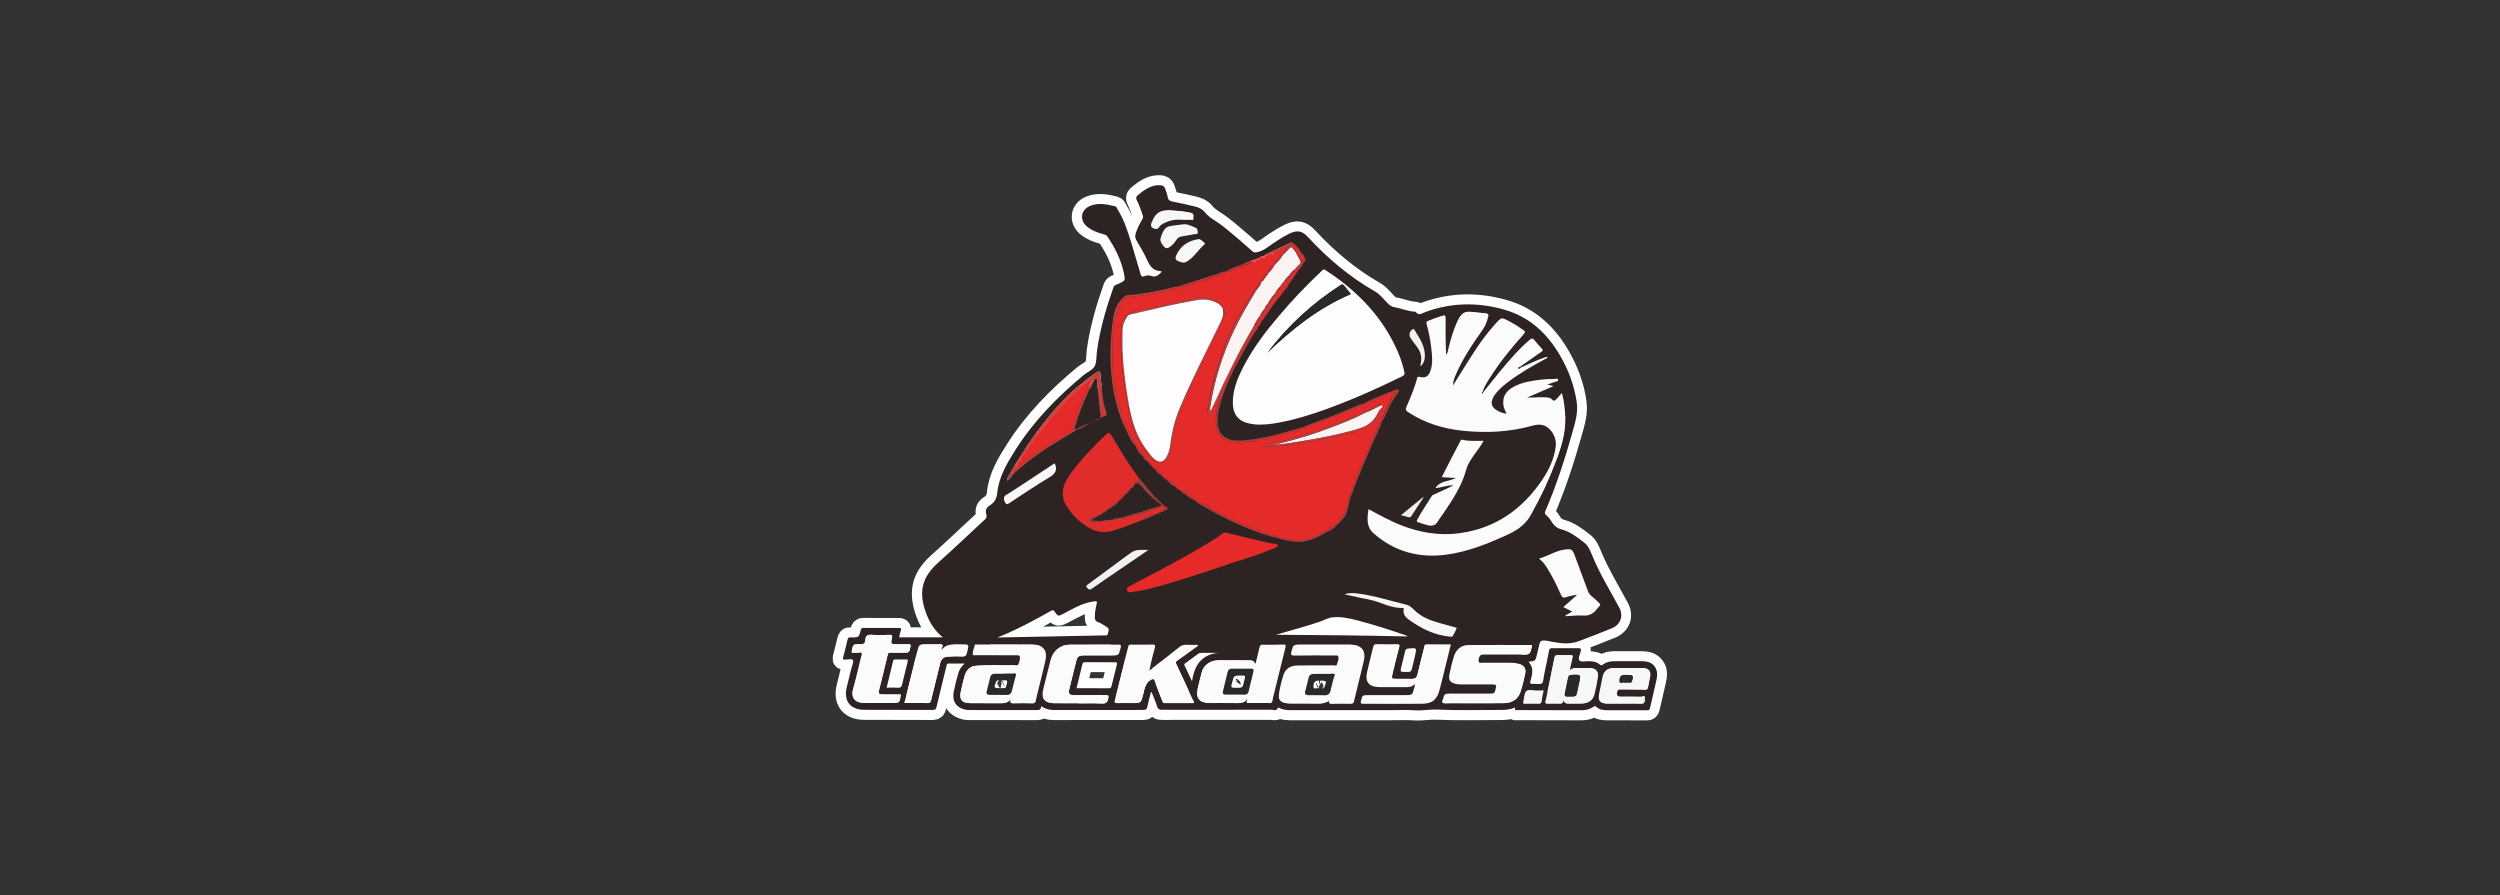 <?xml version="1.0" encoding="utf-8"?>
<!-- Generator: Adobe Illustrator 28.4.1, SVG Export Plug-In . SVG Version: 6.00 Build 0)  -->
<svg version="1.1" id="Layer_1" xmlns="http://www.w3.org/2000/svg" xmlns:xlink="http://www.w3.org/1999/xlink" x="0px" y="0px"
	 viewBox="0 0 354.28 126.89" style="enable-background:new 0 0 354.28 126.89;" xml:space="preserve">
<rect x="0" y="0" width="354.28" height="126.89" fill="#333333" stroke="none"/>
<style type="text/css">
	.st0{fill:none;stroke:#FFFFFF;stroke-width:2.835;stroke-linecap:round;stroke-linejoin:round;stroke-miterlimit:10;}
	.st1{fill:#2D2322;}
	.st2{fill:#E52A2A;}
	.st3{fill:#FCFBFC;}
	.st4{fill:#FDFDFD;}
	.st5{fill:#E02D2C;}
	.st6{fill:#FBFBFB;}
	.st7{fill:#F8F7F7;}
	.st8{fill:#F2F1F2;}
	.st9{fill:#BA3839;}
	.st10{fill:#C23D3C;}
	.st11{fill:#DA3032;}
	.st12{fill:#9F3D3C;}
	.st13{fill:#2A292A;}
	.st14{fill:#FBF4F2;}
	.st15{fill:#FEFCFC;}
	.st16{fill:#E62A2A;}
</style>
<g>
	<path class="st0" d="M234.47,94.44c-0.46-0.61-1.11-0.74-1.82-0.74c-1.28,0-2.56,0-3.83,0c-0.61,0-1.18,0.11-1.68,0.48
		c-0.14,0.1-0.24,0.16-0.41,0.01c-0.44-0.38-0.99-0.48-1.56-0.49c-0.47-0.01-1.14,0.16-1.35-0.08c-0.26-0.3,0.07-0.9,0.18-1.36
		c0.08-0.33-0.03-0.4-0.34-0.4c-1.24,0.01-2.48,0.01-3.73,0c-0.28,0-0.4,0.08-0.45,0.38c-0.21,1.15-0.46,2.29-0.7,3.43
		c-0.08,0.4-0.06,0.97-0.31,1.16c-0.29,0.21-0.83,0.05-1.26,0.09c-0.38,0.03-0.46-0.08-0.35-0.45c0.27-0.92,0.5-1.85-0.28-2.69
		c0.98-0.11,0.99-0.11,1.21-1.08c0.04-0.16,0.07-0.32,0.11-0.47c0.4-1.42,0.02-1.71,2.05-1.28c1.26,0.27,2.53,0.39,3.77-0.09
		c1.56-0.59,3.12-1.18,4.66-1.82c1.26-0.53,1.69-1.75,1.06-2.93c-1.31-2.47-2.8-4.85-3.86-7.45c-0.26-0.65-0.54-1.32-1.1-1.76
		c-0.99-0.77-1.98-1.55-3.23-1.88c-0.59-0.16-1.03-0.5-1.34-1.01c-0.23-0.39-0.5-0.74-0.85-1.04c-0.17-0.15-0.21-0.27-0.11-0.5
		c1.57-3.65,2.79-7.42,3.86-11.23c0.38-1.36,0.81-2.73,0.61-4.18c-0.32-2.36-1.14-4.55-2.33-6.61c-1.8-3.13-4.28-5.49-7.82-6.53
		c-3.82-1.12-7.62-1.07-11.38,0.33c-0.42,0.16-0.89,0.55-1.3-0.06c-0.01-0.02-0.07-0.02-0.1-0.02c-1.02-0.04-1.95-0.48-2.94-0.64
		c-0.35-0.06-0.58-0.22-0.82-0.45c-0.63-0.59-1.12-1.33-1.88-1.76c-3.59-2.05-6.71-4.68-9.51-7.71c-0.84-0.91-1.53-1.04-2.65-0.5
		c-1.12,0.54-2.13,1.26-3.15,1.97c-0.45,0.31-0.92,0.55-1.45,0.67c-0.29,0.07-0.48-0.01-0.68-0.18c-0.58-0.51-1.15-1.03-1.75-1.53
		c-1.14-0.96-2.24-1.97-3.51-2.77c-0.52-0.33-1.01-0.67-1.4-1.15c-0.37-0.47-0.89-0.72-1.46-0.86c-1.01-0.24-2.03-0.47-3.05-0.67
		c-0.42-0.08-0.72-0.2-0.8-0.69c-0.06-0.38-0.23-0.75-0.34-1.13c-0.12-0.39-0.38-0.52-0.77-0.53c-1.28-0.03-2.23,0.68-3.14,1.44
		c-0.23,0.19-0.26,0.44-0.11,0.72c0.36,0.66,0.55,1.4,0.83,2.1c0.09,0.23,0.05,0.4-0.07,0.6c-0.37,0.63-0.71,1.29-0.93,1.99
		c-0.11,0.35-0.08,0.64,0.11,0.97c0.56,0.96,1.14,1.92,1.59,2.94c0.38,0.87,0.92,1.4,1.89,1.43c0.02,0,0.04,0.04,0.08,0.09
		c-0.4,0.47-0.82,0.84-1.52,0.57c-0.3-0.12-0.64-0.06-0.95,0.06c-0.27,0.11-0.41,0.06-0.5-0.25c-0.38-1.35-0.78-2.69-1.19-4.03
		c-0.54-1.79-1.08-3.58-2.07-5.18c-0.1-0.16-0.14-0.39-0.36-0.45c-1.18-0.3-2.37-0.53-3.55-0.06c-1.35,0.55-1.54,2.07-0.39,2.97
		c0.69,0.55,1.5,0.84,2.34,1.06c0.2,0.05,0.36,0.1,0.49,0.29c1.1,1.62,1.97,3.34,2.36,5.27c0.2,1.01,0.19,1-0.72,1.43
		c-0.28,0.13-0.63,0.16-0.77,0.53c-1.03,2.9-1.88,5.84-2.32,8.89c-0.1,0.71-0.03,1.49-0.27,2.13c-0.24,0.64-1.05,0.93-1.6,1.38
		c-3.72,3.08-7.07,6.49-9.67,10.58c-1.21,1.9-2.39,3.85-2.61,6.14c-0.09,0.89-0.45,1.39-1.09,1.8c-0.48,0.31-0.62,0.69-0.46,1.23
		c0.08,0.26,0.07,0.5-0.18,0.72c-2.21,2.03-4.38,4.11-6.61,6.11c-2.21,1.97-2.8,3.95-1.89,6.76c0.48,1.48,1.23,2.81,2.52,3.85
		c-2.11,0-4.13,0-6.19,0c0.08-0.34,0.13-0.67,0.24-0.97c0.12-0.32,0-0.36-0.29-0.36c-1.66,0.01-3.31,0.01-4.97-0.01
		c-0.27,0-0.36,0.09-0.43,0.35c-0.26,1-0.27,1-1.3,1c-0.04,0-0.07,0.01-0.11,0c-0.3-0.07-0.4,0.1-0.46,0.36
		c-0.2,0.84-0.4,1.68-0.63,2.51c-0.09,0.33,0.1,0.26,0.28,0.27c0.39,0.03,0.98-0.17,1.12,0.08c0.15,0.28-0.12,0.77-0.22,1.17
		c-0.22,0.91-0.46,1.81-0.67,2.72c-0.44,1.91,0.53,3.14,2.5,3.15c3.24,0.02,6.48,0,9.72,0.02c0.35,0,0.45-0.12,0.52-0.44
		c0.45-1.92,0.93-3.83,1.4-5.75c0.04-0.17,0.07-0.39,0.3-0.39c0.74-0.01,1.47,0,2.29,0c-0.49,0.43-0.77,0.89-0.92,1.41
		c-0.24,0.86-0.46,1.73-0.64,2.61c-0.26,1.3,0.36,2.24,1.65,2.52c0.31,0.07,0.64,0.05,0.97,0.05c3.02,0,6.05,0,9.07,0.01
		c0.39,0,0.71,0,0.7-0.56c0.59,0.4,1.16,0.55,1.79,0.55c4.25-0.01,8.49-0.02,12.74-0.01c0.35,0,0.45-0.13,0.52-0.44
		c0.15-0.69,0.33-1.38,0.5-2.07c0.04,0,0.07,0,0.11,0c0.26,0.67,0.57,1.32,0.77,2c0.13,0.44,0.36,0.5,0.77,0.5
		c5.13-0.01,10.26,0,15.39-0.01c0.32,0,0.77,0.25,0.97-0.28c0.03-0.08,0.12-0.01,0.18,0.02c0.67,0.34,1.39,0.32,2.11,0.32
		c1.13,0,2.27,0,3.4,0c1.13,0,2.27,0,3.4,0c1.13,0,2.27,0,3.4,0c1.15,0,2.3,0,3.46,0c1.13,0,2.27-0.06,3.4,0.02
		c1.08,0.08,2.12-0.15,3.21-0.1c2.91,0.13,5.83,0.05,8.74,0.05c0.72,0,1.44,0,2.12-0.28c0.07-0.03,0.22-0.11,0.19,0.03
		c-0.08,0.39,0.2,0.27,0.36,0.27c3.02,0.01,6.05,0.02,9.07,0.02c0.59,0,1.14-0.12,1.63-0.46c0.16-0.11,0.28-0.17,0.46-0.01
		c0.41,0.38,0.92,0.46,1.45,0.47c1.91,0.01,3.82,0,5.72,0.01c0.26,0,0.37-0.06,0.43-0.33c0.29-1.33,0.63-2.64,0.91-3.97
		C234.87,95.7,234.91,95.03,234.47,94.44z M141.14,96.66c0.18-0.46,0.57-0.13,0.79-0.24c0.06,0,0.08,0,0.1,0
		c0.23,0.05,0.6-0.14,0.67,0.11c0.07,0.26-0.1,0.58-0.18,0.87c-0.04,0.14-0.17,0.1-0.27,0.11c-0.18,0.01-0.36,0.01-0.54,0.01
		C140.85,97.52,140.82,97.46,141.14,96.66z M186.14,97.34c-0.03-0.62,0.2-0.87,0.69-0.88c0.11,0,0.22,0,0.32,0
		c0.83,0,0.88,0.08,0.56,0.86c-0.19,0.45-0.57,0.12-0.79,0.23c-0.09,0-0.13,0.01-0.16,0C186.56,97.44,186.16,97.79,186.14,97.34z
		 M180.83,89.95c2.08-0.61,4.16-1.16,6.2-1.84c0.59-0.2,1.13-0.54,1.77-0.61c1.24-0.14,2.43,0.14,3.61,0.44
		c2.33,0.6,4.61,1.33,6.88,2.13c0.06,0.02,0.11,0.05,0.16,0.13C193.24,90.05,187.03,89.99,180.83,89.95z M155.09,53.76
		c-0.01-0.05-0.03-0.09-0.04-0.12C155.06,53.67,155.08,53.71,155.09,53.76L155.09,53.76z M176.34,96.39
		c-0.02,0.09-0.04,0.17-0.06,0.26c-0.2,0.81-0.2,0.81-1.02,0.81c-0.85,0-0.85,0-0.64-0.81c0.25-0.94,0.25-0.94,1.24-0.94
		C176.52,95.72,176.52,95.72,176.34,96.39z M200.52,92.95c-0.11,0.49-0.24,0.97-0.35,1.46c-0.19,0.83-0.18,0.83-1.02,0.82
		c-0.73-0.01-0.74-0.01-0.57-0.72c0.17-0.73,0.37-1.46,0.53-2.19c0.06-0.3,0.19-0.39,0.49-0.42
		C200.78,91.79,200.78,91.78,200.52,92.95z M168.91,96.54c-0.35-0.75-0.7-1.5-1.06-2.24c-0.1-0.2,0.04-0.26,0.15-0.34
		c0.59-0.44,1.19-0.87,1.78-1.3c0.14-0.1,0.28-0.14,0.45-0.14c0.8,0,1.59,0,2.39,0C170.2,92.77,169.26,94.35,168.91,96.54z
		 M148.96,86.56c0.23-0.13,0.34-0.11,0.5,0.13c0.47,0.69,0.49,0.68,1.26,0.28c1.38-0.72,2.71-1.54,4.31-1.73
		c0.35-0.04,0.49-0.08,0.38,0.36c-0.16,0.62-0.27,1.26-0.26,1.92c0,0.32,0.09,0.53,0.43,0.64c0.34,0.11,0.64,0.32,0.95,0.5
		c0.69,0.41,0.67,0.42,0.46,1.18c-0.07,0.24-0.22,0.2-0.37,0.21c-0.5,0.02-1.01,0.02-1.51,0.03c-4.58,0.09-9.17,0.18-13.75,0.27
		C144,89.28,146.5,87.95,148.96,86.56z M127.25,97.46c-0.52-0.04-1.04-0.01-1.6-0.01c0.32-1.3,0.62-2.55,0.92-3.8
		c0.05-0.19,0.18-0.19,0.33-0.19c0.5,0,1.01,0.01,1.51,0c0.29-0.01,0.27,0.11,0.21,0.33c-0.27,1.08-0.54,2.16-0.79,3.24
		C127.75,97.35,127.61,97.48,127.25,97.46z M157.17,97.53c-1.52-0.01-3.05-0.01-4.61-0.01c0.29-1.17,0.57-2.28,0.83-3.39
		c0.06-0.25,0.2-0.3,0.42-0.3c1.4,0.01,2.81,0.02,4.21,0.01c0.3,0,0.33,0.09,0.26,0.34c-0.26,0.99-0.49,1.99-0.74,2.98
		C157.48,97.35,157.45,97.53,157.17,97.53z"/>
	<g>
		<path class="st1" d="M163.09,98.1c-0.17,0.69-0.35,1.38-0.5,2.07c-0.07,0.3-0.16,0.44-0.52,0.44c-4.25-0.01-8.49,0-12.74,0.01
			c-0.63,0-1.21-0.15-1.79-0.55c0.01,0.55-0.31,0.56-0.7,0.56c-3.02-0.01-6.05-0.01-9.07-0.01c-0.32,0-0.65,0.01-0.97-0.05
			c-1.28-0.27-1.91-1.21-1.65-2.52c0.18-0.88,0.4-1.75,0.64-2.61c0.15-0.52,0.43-0.99,0.92-1.41c-0.82,0-1.56-0.01-2.29,0
			c-0.23,0-0.26,0.22-0.3,0.39c-0.47,1.92-0.95,3.83-1.4,5.75c-0.07,0.32-0.17,0.44-0.52,0.44c-3.24-0.02-6.48,0-9.72-0.02
			c-1.97-0.01-2.93-1.24-2.5-3.15c0.21-0.91,0.45-1.81,0.67-2.72c0.1-0.4,0.36-0.89,0.22-1.17c-0.13-0.25-0.73-0.06-1.12-0.08
			c-0.17-0.01-0.37,0.06-0.28-0.27c0.23-0.83,0.43-1.67,0.63-2.51c0.06-0.26,0.16-0.43,0.46-0.36c0.03,0.01,0.07,0,0.11,0
			c1.03,0,1.04,0,1.3-1c0.07-0.26,0.16-0.35,0.43-0.35c1.66,0.01,3.31,0.01,4.97,0.01c0.28,0,0.41,0.04,0.29,0.36
			c-0.11,0.3-0.16,0.62-0.24,0.97c2.05,0,4.07,0,6.19,0c-1.29-1.05-2.03-2.37-2.52-3.85c-0.92-2.81-0.32-4.79,1.89-6.76
			c2.24-2,4.41-4.08,6.61-6.11c0.24-0.22,0.26-0.46,0.18-0.72c-0.16-0.53-0.02-0.92,0.46-1.23c0.65-0.41,1-0.91,1.09-1.8
			c0.23-2.28,1.41-4.24,2.61-6.14c2.6-4.09,5.95-7.51,9.67-10.58c0.55-0.46,1.36-0.74,1.6-1.38c0.23-0.64,0.16-1.41,0.27-2.13
			c0.44-3.05,1.29-5.99,2.32-8.89c0.13-0.37,0.49-0.4,0.77-0.53c0.91-0.44,0.92-0.43,0.72-1.43c-0.39-1.93-1.26-3.65-2.36-5.27
			c-0.13-0.19-0.29-0.24-0.49-0.29c-0.84-0.22-1.65-0.51-2.34-1.06c-1.15-0.91-0.96-2.42,0.39-2.97c1.18-0.48,2.37-0.24,3.55,0.06
			c0.22,0.06,0.26,0.28,0.36,0.45c0.99,1.61,1.53,3.4,2.07,5.18c0.41,1.34,0.8,2.68,1.19,4.03c0.09,0.3,0.23,0.35,0.49,0.25
			c0.31-0.12,0.65-0.18,0.95-0.06c0.7,0.27,1.11-0.1,1.52-0.57c-0.04-0.04-0.06-0.08-0.08-0.09c-0.97-0.03-1.5-0.56-1.89-1.43
			c-0.45-1.01-1.03-1.97-1.59-2.94c-0.19-0.33-0.22-0.62-0.11-0.97c0.22-0.71,0.55-1.36,0.93-1.99c0.12-0.2,0.16-0.37,0.07-0.6
			c-0.28-0.7-0.46-1.43-0.83-2.1c-0.15-0.28-0.13-0.53,0.11-0.72c0.92-0.76,1.86-1.47,3.14-1.44c0.39,0.01,0.65,0.15,0.77,0.53
			c0.11,0.38,0.29,0.74,0.34,1.13c0.07,0.5,0.38,0.61,0.8,0.69c1.02,0.2,2.04,0.43,3.05,0.67c0.57,0.13,1.09,0.39,1.46,0.86
			c0.39,0.49,0.88,0.82,1.4,1.15c1.26,0.8,2.36,1.81,3.51,2.77c0.59,0.5,1.17,1.01,1.75,1.53c0.2,0.18,0.39,0.25,0.68,0.18
			c0.54-0.12,1.01-0.36,1.45-0.67c1.02-0.71,2.03-1.43,3.15-1.97c1.12-0.54,1.81-0.41,2.65,0.5c2.8,3.03,5.92,5.66,9.51,7.71
			c0.76,0.43,1.25,1.17,1.88,1.76c0.24,0.23,0.48,0.39,0.82,0.45c0.99,0.16,1.92,0.6,2.94,0.64c0.04,0,0.09,0,0.1,0.02
			c0.4,0.61,0.87,0.22,1.3,0.06c3.76-1.4,7.56-1.45,11.38-0.33c3.54,1.04,6.01,3.4,7.82,6.53c1.19,2.06,2,4.25,2.33,6.61
			c0.2,1.46-0.23,2.82-0.61,4.18c-1.07,3.82-2.29,7.59-3.86,11.23c-0.1,0.23-0.06,0.35,0.11,0.5c0.34,0.3,0.61,0.65,0.85,1.04
			c0.3,0.51,0.75,0.86,1.34,1.01c1.25,0.33,2.24,1.11,3.23,1.88c0.57,0.44,0.84,1.12,1.1,1.76c1.05,2.61,2.54,4.98,3.86,7.45
			c0.63,1.18,0.2,2.4-1.06,2.93c-1.54,0.64-3.1,1.22-4.66,1.82c-1.24,0.47-2.51,0.35-3.77,0.09c-2.03-0.43-1.65-0.14-2.05,1.28
			c-0.04,0.16-0.07,0.32-0.11,0.47c-0.23,0.97-0.23,0.97-1.21,1.08c0.78,0.84,0.55,1.77,0.28,2.69c-0.11,0.36-0.03,0.48,0.35,0.45
			c0.43-0.04,0.97,0.12,1.26-0.09c0.25-0.18,0.22-0.75,0.31-1.16c0.24-1.14,0.49-2.28,0.7-3.43c0.06-0.3,0.17-0.38,0.45-0.38
			c1.24,0.01,2.48,0.01,3.72,0c0.31,0,0.42,0.07,0.34,0.4c-0.11,0.46-0.44,1.06-0.18,1.36c0.21,0.24,0.88,0.07,1.34,0.08
			c0.57,0.01,1.12,0.11,1.56,0.49c0.17,0.15,0.27,0.09,0.41-0.01c0.5-0.37,1.07-0.48,1.68-0.48c1.28,0,2.56,0,3.83,0
			c0.7,0,1.36,0.13,1.82,0.74c0.44,0.59,0.4,1.26,0.26,1.92c-0.28,1.33-0.62,2.64-0.91,3.97c-0.06,0.27-0.17,0.33-0.43,0.33
			c-1.91-0.01-3.82-0.01-5.72-0.01c-0.53,0-1.05-0.09-1.45-0.47c-0.18-0.17-0.3-0.1-0.46,0.01c-0.49,0.34-1.05,0.46-1.63,0.46
			c-3.02,0-6.05-0.01-9.07-0.02c-0.16,0-0.44,0.12-0.36-0.27c0.03-0.14-0.12-0.06-0.19-0.03c-0.68,0.28-1.4,0.29-2.12,0.28
			c-2.92,0-5.83,0.08-8.74-0.05c-1.08-0.05-2.13,0.18-3.21,0.1c-1.13-0.09-2.27-0.02-3.4-0.02c-1.15,0-2.3,0-3.46,0
			c-1.13,0-2.27,0-3.4,0s-2.27,0-3.4,0c-1.13,0-2.27,0-3.4,0c-0.72,0-1.44,0.03-2.11-0.32c-0.06-0.03-0.15-0.1-0.18-0.02
			c-0.2,0.53-0.64,0.28-0.97,0.28c-5.13,0.01-10.26,0-15.39,0.01c-0.4,0-0.63-0.06-0.77-0.5c-0.21-0.68-0.51-1.34-0.77-2
			C163.16,98.1,163.12,98.1,163.09,98.1z M179.53,44.53l0.03-0.04l0.05-0.01l-0.01-0.04c0.03-0.07,0.06-0.13,0.1-0.2
			c0.16-0.11,0.29-0.25,0.3-0.46l0,0c0.15-0.05,0.21-0.17,0.23-0.31c0.04-0.06,0.08-0.12,0.12-0.18c0.04-0.05,0.08-0.09,0.12-0.14
			c0.03-0.04,0.05-0.08,0.08-0.11c0.09-0.04,0.13-0.11,0.13-0.21l-0.01,0c0.04-0.04,0.08-0.08,0.12-0.11
			c0.1-0.07,0.19-0.16,0.21-0.29c0.04-0.05,0.08-0.09,0.11-0.14c0.17-0.15,0.34-0.3,0.42-0.53c0.13-0.03,0.2-0.1,0.21-0.24l0,0
			c0.1-0.03,0.14-0.11,0.15-0.2c0.02,0,0.04-0.02,0.05-0.04c0.1-0.03,0.13-0.11,0.12-0.2c0.02-0.02,0.02-0.04,0.02-0.06
			c0.3-0.14,0.45-0.38,0.51-0.69l0,0c0.11-0.03,0.13-0.11,0.14-0.21l0.01-0.05c0.09-0.03,0.16-0.08,0.17-0.18
			c0.02-0.01,0.03-0.03,0.02-0.06c0.16-0.06,0.21-0.19,0.25-0.34c0.02-0.01,0.04-0.03,0.05-0.05c0.13-0.05,0.13-0.17,0.16-0.28
			c0.11-0.03,0.16-0.12,0.18-0.23c0.03-0.02,0.03-0.04,0.03-0.07l0-0.01c0.03-0.04,0.07-0.08,0.1-0.12c0.07-0.1,0.14-0.2,0.21-0.31
			c0.4-0.35,0.65-0.81,0.88-1.28l0.01-0.01c0.19-0.14,0.39-0.27,0.12-0.51c-0.04-0.1-0.08-0.19-0.12-0.29
			c-0.03-0.21-0.13-0.37-0.33-0.47c-0.07-0.1-0.14-0.19-0.22-0.29c-0.04-0.04-0.07-0.08-0.11-0.12l0-0.01
			c-0.03-0.21-0.12-0.36-0.33-0.42l-0.03,0.02l0.03-0.02c-0.07-0.22-0.21-0.36-0.43-0.43l0-0.01c-0.21-0.3-0.45-0.19-0.7-0.06
			c-0.93,0.44-1.88,0.87-2.81,1.31c-0.22,0.1-0.49,0.15-0.62,0.39l0,0c-0.08,0.03-0.16,0.05-0.24,0.08c-0.2,0.03-0.4,0.06-0.54,0.23
			c-0.02,0-0.04,0-0.06,0.02c-0.05,0.02-0.11,0.04-0.16,0.06c-0.07,0.04-0.15,0.08-0.22,0.13c-0.02-0.01-0.04,0-0.06,0.02
			c-0.1-0.02-0.18,0.01-0.25,0.08c-0.59,0.1-1.1,0.42-1.65,0.64c-0.76,0.31-1.57,0.48-2.25,0.97c-0.06,0.01-0.12,0.02-0.18,0.03
			c-0.34-0.02-0.62,0.18-0.92,0.28c-1.74,0.55-3.48,1.11-5.22,1.67c-0.07,0.02-0.15,0.05-0.22,0.07c-0.15,0.05-0.31,0.1-0.46,0.14
			c-0.11,0.01-0.22,0-0.32,0.03c-2.05,0.53-4.12,0.92-6.23,1.13c-0.29,0.03-0.61-0.03-0.87,0.2c-0.61,0.55-1.09,1.17-1.32,1.99
			c-0.4,1.45-0.54,2.93-0.61,4.41c-0.15,2.92,0.02,5.81,0.75,8.65c0.34,1.32,0.74,2.61,1.4,3.81l0,0c0.34,0.81,0.65,1.63,1.29,2.27
			c0.04,0.07,0.08,0.14,0.12,0.21c0.2,0.53,0.55,0.94,0.97,1.3l0,0c0.17,0.39,0.45,0.69,0.82,0.9l0.01,0.02
			c0,0.08,0.04,0.15,0.12,0.18l0.01,0.01c0.02,0.12,0.08,0.19,0.2,0.21l0.02,0.01c0.03,0.03,0.07,0.06,0.1,0.09l0,0.01
			c0.04,0.17,0.15,0.28,0.32,0.31l0.01,0c0.04,0.03,0.07,0.07,0.11,0.1l0,0.01c0.21,0.37,0.51,0.65,0.88,0.84l0,0
			c0.04,0.04,0.07,0.08,0.11,0.12c0.03,0.03,0.07,0.07,0.1,0.1c0.14,0.2,0.29,0.39,0.55,0.43l0,0c0.36,0.49,0.83,0.84,1.37,1.11l0,0
			c0.06,0.22,0.23,0.29,0.44,0.32l0,0c0.71,0.66,1.5,1.2,2.37,1.62c0,0,0,0,0,0c0.02,0.15,0.16,0.18,0.26,0.25
			c0.87,0.5,1.72,1.04,2.61,1.5c3.35,1.76,6.81,3.22,10.56,3.91c1.88,0.35,3.44-0.28,4.96-1.25l0,0c0.65-0.24,1.22-0.59,1.64-1.15
			l0.01-0.02c0.15-0.06,0.26-0.15,0.31-0.31l0.02-0.02c0.63-0.5,0.96-1.18,1.14-1.94c0.13-0.56,0.2-1.13,0.4-1.67
			c0.96-2.61,2.06-5.16,3.16-7.71c0.41-0.95,0.92-1.86,1.22-2.86c0.02-0.02,0.02-0.05,0.02-0.08c0.24-0.21,0.33-0.51,0.46-0.78
			c0.33-0.72,0.63-1.44,1.06-2.11c0.26-0.41,0.55-0.79,0.82-1.19c0.08-0.12,0.13-0.27,0.01-0.39c-0.1-0.12-0.23-0.06-0.35-0.02
			c-1.62,0.61-3.23,1.26-4.77,2.06l0,0c-0.29,0.01-0.55,0.15-0.81,0.27c-1.66,0.7-3.33,1.4-5.03,2.01
			c-0.87,0.31-1.73,0.66-2.59,0.99c-0.04,0.02-0.08,0.03-0.12,0.05c-1.48,0.35-2.91,0.89-4.41,1.21c-1.58,0.33-3.16,0.66-4.79,0.64
			c-1.64-0.01-2.67-0.96-2.75-2.48c-0.03-0.67,0.03-1.33,0.18-1.98c0.47-2.06,1.29-4,2.26-5.87c0.76-1.46,1.59-2.89,2.39-4.33
			l0.01-0.02c0.02-0.03,0.04-0.06,0.07-0.08c0.02-0.03,0.03-0.07,0.05-0.1c0.08-0.05,0.11-0.13,0.11-0.22l0,0
			c0.1-0.03,0.13-0.11,0.14-0.2c0.03-0.04,0.05-0.08,0.08-0.12c0.13-0.22,0.39-0.37,0.43-0.65c0.02-0.02,0.03-0.04,0.02-0.06
			c0.03-0.05,0.06-0.1,0.09-0.15c0.09-0.1,0.21-0.16,0.21-0.32c0.09-0.05,0.12-0.13,0.1-0.22l0,0c0.1-0.03,0.13-0.11,0.13-0.2l0,0
			c0.04-0.04,0.07-0.07,0.11-0.11l0,0c0.12-0.03,0.19-0.11,0.19-0.24l0.01-0.01c0.1-0.04,0.11-0.12,0.1-0.21l0,0
			c0.1-0.03,0.13-0.1,0.15-0.19c0.03-0.01,0.05-0.03,0.07-0.05C179.48,44.59,179.5,44.56,179.53,44.53z M154.62,59.87
			c0.04-0.04,0.07-0.07,0.11-0.11c0.12-0.01,0.25,0.03,0.32-0.11c0.07-0.04,0.14-0.07,0.22-0.11c0.17-0.02,0.34-0.04,0.43-0.21
			c0.14-0.01,0.26-0.06,0.33-0.2c0.75-0.2,0.9-0.34,0.73-0.77c-0.29-0.74-0.44-1.51-0.52-2.29c-0.11-1.03-0.22-2.07-0.31-3.1
			c-0.03-0.33-0.15-0.43-0.43-0.24c-0.77,0.52-1.54,1.04-2.23,1.67c-0.92,0.66-1.73,1.44-2.51,2.25c-1.41,1.46-2.68,3.02-3.88,4.65
			c-0.75,1.02-1.47,2.07-2.12,3.16c-0.04,0.07-0.08,0.14-0.12,0.21c-0.52,0.7-0.94,1.45-1.35,2.21c-0.19,0.38-0.55,0.69-0.55,1.17
			c-0.01,0.02-0.03,0.05-0.04,0.07c0.02-0.01,0.04-0.03,0.07-0.04c0.3-0.24,0.59-0.5,0.78-0.84c1.65-1.55,3.47-2.89,5.38-4.09
			c1.14-0.72,2.3-1.39,3.44-2.09c0.04-0.04,0.08-0.07,0.11-0.11l0,0c0.72-0.18,1.31-0.61,1.93-0.98
			C154.49,59.97,154.57,59.96,154.62,59.87z M164.35,72.63L164.35,72.63c0.34,0.01,0.59-0.22,0.88-0.34
			c0.11-0.04,0.27-0.08,0.25-0.23c-0.02-0.16-0.17-0.21-0.32-0.23l-0.03-0.03c-0.03-0.02-0.05-0.05-0.08-0.07
			c0,0-0.03-0.03-0.03-0.02c-0.44-0.46-0.95-0.85-1.39-1.32c-0.8-0.85-1.47-1.8-2.25-2.67c-0.85-1.15-1.67-2.33-2.4-3.56
			c-0.47-0.78-0.93-1.57-1.42-2.35c-0.15-0.24-0.33-0.69-0.72-0.32c-1.93,1.85-3.8,3.76-5.34,5.97c-0.95,1.37-1.25,2.78-0.33,4.28
			c0.76,1.23,1.77,2.2,3,2.96c1.19,0.74,2.41,0.89,3.76,0.45c1.33-0.43,2.64-0.92,3.94-1.44c0.66-0.2,1.3-0.43,1.88-0.82
			c0.06-0.02,0.11-0.04,0.17-0.06C164.09,72.85,164.25,72.81,164.35,72.63z M222.56,94.88c-0.02-0.03-0.05-0.05-0.08-0.07
			c0.11-0.53,0.19-1.06,0.34-1.58c0.1-0.36-0.04-0.39-0.33-0.39c-0.58,0.01-1.15,0.02-1.73,0c-0.32-0.01-0.43,0.11-0.49,0.41
			c-0.4,2.03-0.82,4.05-1.25,6.07c-0.07,0.35,0.04,0.39,0.34,0.38c0.56-0.02,1.12-0.02,1.67,0c0.28,0.01,0.45-0.06,0.49-0.46
			c0.19,0.35,0.38,0.47,0.66,0.46c0.67-0.02,1.33,0.01,2-0.01c0.94-0.04,1.57-0.51,1.78-1.36c0.19-0.77,0.34-1.54,0.46-2.33
			c0.13-0.83-0.28-1.31-1.13-1.33c-0.63-0.02-1.26,0.01-1.89-0.01C223.1,94.65,222.82,94.7,222.56,94.88z M210.24,62.47
			c-1-0.03-2.01,0.09-3-0.15c-0.26-0.06-0.28,0.15-0.36,0.3c-0.37,0.72-0.75,1.43-1.12,2.15c-0.48,0.94-0.96,1.87-1.46,2.85
			c0.68,0.04,1.3,0.08,2.01,0.12c-1,0.53-2.23,0.36-2.9,1.43c0.89-0.08,1.69-0.44,2.56-0.38c-0.89,0.45-1.79,0.85-2.68,1.25
			c-0.14,0.07-0.33,0.13-0.4,0.25c-0.68,1.12-1.44,2.19-2.06,3.35c-0.12,0.23-0.06,0.31,0.16,0.38c0.45,0.13,0.88,0.3,1.34,0.41
			c0.58,0.13,1.09,0.08,1.42-0.54c0.2-0.38,0.49-0.71,0.73-1.06c1.34-1.98,2.67-3.96,3.3-6.31c0.17-0.61,0.5-1.14,0.84-1.67
			c0.52-0.8,1.18-1.52,1.6-2.39c0.05,0.01,0.05,0,0.02-0.03C210.24,62.44,210.24,62.46,210.24,62.47z M162.93,94.86L162.93,94.86
			c0.17-1.03,0.46-2.02,0.73-3.03c0.09-0.34,0.05-0.48-0.35-0.46c-1.01,0.03-2.01,0.02-3.02,0.01c-0.23,0-0.34,0.04-0.4,0.3
			c-0.62,2.53-1.25,5.05-1.89,7.57c-0.08,0.33,0.03,0.4,0.33,0.39c0.72-0.02,1.44,0,2.16,0c1.21,0,1.19,0,1.51-1.2
			c0.2-0.76,0.25-1.58,1.1-2.05c0.39-0.21,0.44-0.12,0.56,0.2c0.33,0.91,0.69,1.81,1.04,2.71c0.06,0.16,0.09,0.34,0.34,0.34
			c1.38-0.01,2.76,0,4.13,0c0.05-0.2-0.06-0.32-0.12-0.44c-0.77-1.68-1.54-3.36-2.33-5.03c-0.12-0.25-0.13-0.39,0.13-0.56
			c0.87-0.6,1.72-1.23,2.58-1.86c0.11-0.08,0.31-0.12,0.3-0.34c-0.55,0-1.09,0.03-1.62-0.01c-0.41-0.03-0.71,0.11-1.02,0.36
			c-1.23,0.99-2.48,1.96-3.73,2.92C163.23,94.74,163.16,94.98,162.93,94.86z M188.31,99.29l-0.01-0.01
			c0.01,0.29,0.07,0.45,0.44,0.43c0.88-0.04,1.76-0.02,2.64-0.01c0.27,0,0.41-0.04,0.49-0.35c0.45-1.88,0.94-3.76,1.38-5.65
			c0.36-1.54-0.31-2.34-1.9-2.34c-2.37,0-4.75,0-7.12,0c-1,0-0.98,0.01-1.23,0.97c-0.12,0.45-0.03,0.56,0.45,0.56
			c1.89-0.03,3.78-0.01,5.66-0.01c0.19,0,0.45-0.07,0.53,0.15c0.15,0.38-0.11,0.73-0.18,1.09c-0.05,0.27-0.33,0.15-0.51,0.16
			c-1.71,0.01-3.42,0-5.12,0.02c-0.92,0.01-1.65,0.4-1.95,1.33c-0.28,0.87-0.52,1.76-0.64,2.66c-0.12,0.82,0.2,1.21,1.02,1.34
			c0.25,0.04,0.5,0.05,0.75,0.05c1.26,0.01,2.52-0.01,3.78,0.01C187.35,99.71,187.86,99.63,188.31,99.29z M200.85,53.44
			c-0.36,1.47-0.96,2.85-1.56,4.23c-0.17,0.4-0.07,0.55,0.25,0.76c2.35,1.55,4.96,2.34,7.73,2.63c3.33,0.35,6.64,0.19,9.89-0.72
			c0.52-0.15,1.05-0.22,1.59-0.03c1.08,0.38,1.85,1.71,1.7,2.96c-0.21,1.75-0.95,3.31-1.92,4.75c-2.78,4.13-6.56,6.82-11.55,7.54
			c-3.83,0.55-7.42-0.42-10.81-2.19c-0.73-0.38-1.46-0.77-2.25-1.19c-0.19,1.26-0.32,2.49,0.7,3.4c2.98,2.64,6.52,3.57,10.41,3.03
			c3.02-0.42,5.85-1.56,8.61-2.83c1.37-0.63,2.53-1.43,3.29-2.8c1.41-2.53,2.62-5.15,3.64-7.86c0.83-2.2,1.42-4.45,1.18-6.84
			c-0.08-0.81-0.16-1.62-0.44-2.57c-0.31,0.36-0.53,0.65-0.79,0.89c-0.13,0.13-0.35,0.31-0.52,0.11c-0.36-0.42-0.83-0.36-1.29-0.39
			c-0.76-0.04-1.52,0.07-2.3,0.03c1.21-0.52,2.42-1.05,3.72-1.61c-0.34-0.09-0.55-0.15-0.9-0.24c0.45-0.15,0.79-0.23,1.11-0.37
			c0.16-0.07,0.49-0.03,0.45-0.28c-0.04-0.27-0.33-0.14-0.5-0.13c-0.7,0.03-1.41,0.04-2.1,0.12c-1.25,0.15-2.49,0.36-3.63,0.95
			c-1.21,0.63-1.69,1.49-1.52,2.69c0.06,0.4,0.28,0.75,0.44,1.16c-0.49-0.04-0.88-0.2-1.26-0.4c-0.93-0.5-1.1-1.2-0.52-2.1
			c0.48-0.76,1.15-1.33,1.84-1.87c1.68-1.31,3.52-2.35,5.39-3.36c0.12-0.06,0.33-0.06,0.33-0.28c-0.12-0.08-0.22,0-0.32,0.03
			c-1.22,0.38-2.34,0.99-3.52,1.48c-0.03-0.03-0.07-0.06-0.1-0.1c1.03-0.72,2.05-1.45,3.08-2.16c0.2-0.14,0.28-0.22,0.09-0.43
			c-0.38-0.41-0.74-0.83-1.09-1.26c-0.21-0.26-0.38-0.24-0.62-0.04c-0.73,0.61-1.4,1.28-2.05,1.98c-1.62,1.75-3.08,3.63-4.57,5.49
			c-0.02-0.02-0.05-0.04-0.07-0.06c0.22-0.77,0.67-1.43,1.09-2.09c1.37-2.16,2.98-4.14,4.69-6.04c0.3-0.33,0.24-0.47-0.08-0.67
			c-0.44-0.27-0.85-0.61-1.31-0.85c-1.9-0.98-1.53-1.2-3.06,0.56c-1.58,1.82-2.84,3.88-4.12,5.92c-0.45,0.72-0.89,1.45-1.39,2.25
			c-0.03-0.58,0.16-0.99,0.33-1.4c0.96-2.3,2.35-4.36,3.78-6.38c0.44-0.62,0.72-1.27,0.86-1.99c0.06-0.28-0.01-0.38-0.29-0.42
			c-0.71-0.1-1.43-0.14-2.14-0.23c-0.96-0.12-1.46,0.36-1.84,1.14c-0.68,1.38-1.09,2.85-1.43,4.34c-0.05,0.21-0.08,0.42-0.27,0.6
			c-0.07-1.73-0.08-3.46-0.07-5.19c0-0.37-0.13-0.43-0.44-0.33c-0.68,0.22-1.36,0.45-2.03,0.73c-0.25,0.1-0.28,0.23-0.22,0.45
			c0.3,1.11,0.53,2.24,0.66,3.38c0.12,1.09,0.26,2.19-0.12,3.26c-0.3,0.84-0.79,1.06-1.64,0.81c-0.07-0.29,0.2-0.56,0.04-0.92
			C200.99,52.82,200.81,53.1,200.85,53.44z M178.51,60.17c0.99,0,1.85-0.12,2.7-0.27c2.27-0.41,4.46-1.09,6.62-1.87
			c3.73-1.35,7.36-2.95,10.91-4.71c0.29-0.14,0.33-0.28,0.27-0.58c-0.28-1.38-0.79-2.68-1.41-3.94c-2.22-4.48-5.64-7.83-9.78-10.52
			c-0.27-0.18-0.38-0.02-0.53,0.13c-2.13,2.01-4.16,4.13-6.05,6.37c-1.92,2.26-3.71,4.62-5.07,7.27c-0.83,1.62-1.5,3.3-1.46,5.18
			c0.04,1.51,0.8,2.45,2.27,2.78C177.53,60.12,178.08,60.19,178.51,60.17z M217.11,91.41c-3.05,0-6.07-0.03-9.09,0.02
			c-0.96,0.01-1.67,0.61-1.97,1.52c-0.3,0.88-0.51,1.79-0.68,2.71c-0.14,0.74,0.15,1.1,0.89,1.27c0.24,0.06,0.5,0.08,0.75,0.08
			c1.4,0.01,2.81,0.01,4.21,0c0.98-0.01,0.84,0.07,0.63,0.94c-0.1,0.42-0.5,0.35-0.81,0.36c-1.8,0.01-3.6,0-5.4,0
			c-0.98,0-0.97,0-1.21,0.94c-0.09,0.36,0.02,0.43,0.36,0.42c0.72-0.02,1.44,0,2.16-0.01c2.05,0,4.1,0.02,6.15-0.01
			c1.22-0.02,2.09-0.62,2.4-1.65c0.25-0.84,0.45-1.7,0.63-2.56c0.14-0.64-0.14-1.09-0.76-1.3c-0.43-0.14-0.87-0.2-1.33-0.2
			c-1.3,0-2.59,0-3.89,0c-0.22,0-0.55,0.09-0.62-0.16c-0.07-0.25,0.01-0.57,0.18-0.81c0.17-0.25,0.45-0.19,0.69-0.19
			c1.73,0,3.45,0,5.18,0C216.85,92.76,216.85,92.76,217.11,91.41z M143.24,99.13c-0.12,0.45,0,0.54,0.34,0.53
			c0.9-0.03,1.8-0.01,2.7,0c0.24,0,0.39-0.03,0.46-0.31c0.45-1.88,0.95-3.75,1.38-5.64c0.35-1.54-0.28-2.34-1.83-2.36
			c-2.59-0.02-5.18-0.01-7.77-0.01c-0.13,0-0.34-0.07-0.39,0.09c-0.13,0.44-0.31,0.9-0.29,1.35c0.01,0.15,0.59,0.04,0.9,0.07
			c0.11,0.01,0.22,0,0.32,0c1.62,0,3.24,0,4.85,0.01c0.24,0,0.6-0.07,0.62,0.26c0.02,0.34-0.09,0.72-0.24,1.03
			c-0.11,0.23-0.43,0.09-0.65,0.1c-1.72,0.04-3.45-0.07-5.17,0.06c-0.94,0.07-1.55,0.59-1.79,1.52c-0.19,0.73-0.38,1.45-0.53,2.19
			c-0.23,1.13,0.16,1.61,1.34,1.62c1.49,0.02,2.98,0,4.48,0.01C142.4,99.65,142.79,99.56,143.24,99.13z M200.47,96.95
			c0.09,0.24-0.05,0.41-0.09,0.6c-0.21,0.92-0.28,0.96-1.23,0.96c-1.76,0-3.53,0-5.29,0c-0.81,0-0.8,0-0.99,0.79
			c-0.07,0.27-0.05,0.4,0.27,0.4c2.86-0.01,5.72,0.03,8.58-0.01c1.29-0.02,1.97-0.67,2.28-1.95c0.16-0.64,0.33-1.28,0.49-1.93
			c0.37-1.48,0.73-2.96,1.1-4.49c-1.18,0-2.31,0.01-3.43-0.01c-0.31,0-0.28,0.22-0.33,0.4c-0.33,1.29-0.65,2.57-0.96,3.87
			c-0.1,0.45-0.34,0.63-0.79,0.63c-0.76-0.01-1.51,0-2.27-0.01c-0.56,0-0.63-0.1-0.5-0.64c0.31-1.29,0.61-2.58,0.96-3.86
			c0.1-0.37-0.02-0.38-0.3-0.37c-0.97,0.01-1.94,0.02-2.91-0.01c-0.3-0.01-0.41,0.11-0.47,0.37c-0.28,1.19-0.59,2.37-0.87,3.55
			c-0.31,1.37,0.26,2.11,1.68,2.13c1.26,0.02,2.52,0,3.78,0.01C199.67,97.38,200.11,97.33,200.47,96.95z M176.75,99.05
			c0.03,0.3-0.28,0.6,0.21,0.58c0.99-0.02,1.98-0.02,2.97,0c0.27,0,0.33-0.13,0.38-0.34c0.61-2.51,1.23-5.02,1.86-7.52
			c0.08-0.31,0.06-0.41-0.29-0.4c-0.97,0.02-1.94,0.02-2.91,0c-0.29-0.01-0.41,0.1-0.47,0.37c-0.17,0.77-0.38,1.53-0.58,2.35
			c-0.18-0.33-0.39-0.53-0.73-0.53c-1.53,0-3.06-0.03-4.59,0.02c-1.14,0.04-2.04,0.73-2.28,1.66c-0.22,0.83-0.42,1.67-0.62,2.51
			c-0.25,1.08,0.18,1.7,1.28,1.85c0.21,0.03,0.43,0.02,0.65,0.03c1.22,0,2.45-0.01,3.67,0.01
			C175.82,99.65,176.33,99.61,176.75,99.05z M152.83,99.65c0,0.01,0,0.02,0,0.02c1.08,0,2.16-0.05,3.24,0.02
			c0.63,0.04,0.9-0.15,0.99-0.77c0.05-0.33,0.04-0.43-0.33-0.42c-1.51,0.02-3.02,0.01-4.53,0.01c-0.66,0-0.83-0.23-0.67-0.87
			c0.32-1.29,0.63-2.58,0.96-3.87c0.19-0.76,0.36-0.89,1.16-0.9c1.24-0.01,2.48,0,3.72,0c1.18,0,1.17,0,1.45-1.12
			c0.08-0.31,0.03-0.41-0.31-0.4c-2.3,0.01-4.61-0.01-6.91,0.01c-1.39,0.01-2.39,0.85-2.74,2.22c-0.34,1.36-0.67,2.72-1.02,4.08
			c-0.32,1.26,0.18,1.96,1.48,1.98C150.49,99.67,151.66,99.65,152.83,99.65z M127.64,98.41c-0.87,0-1.75,0-2.63,0
			c-0.41,0-0.58-0.14-0.46-0.6c0.43-1.67,0.83-3.34,1.23-5.02c0.06-0.24,0.16-0.32,0.4-0.31c0.59,0.02,1.19,0.01,1.78,0.01
			c0.89,0,0.88,0,1.05-0.86c0.05-0.26,0-0.35-0.28-0.34c-0.52,0.02-1.04,0.01-1.57,0.01c-0.96,0-0.98,0-0.77-0.94
			c0.07-0.33-0.02-0.4-0.33-0.39c-0.86,0.02-1.73,0.05-2.59-0.01c-0.58-0.04-0.81,0.17-0.85,0.71c-0.03,0.41-0.17,0.66-0.69,0.64
			c-1.05-0.05-1.06-0.01-1.25,1.04c-0.01,0.03,0,0.07,0.01,0.14c0.32,0,0.65,0.03,0.96-0.01c0.5-0.07,0.5,0.16,0.4,0.54
			c-0.39,1.53-0.71,3.08-1.16,4.6c-0.35,1.17,0.2,2,1.6,1.99c1.3,0,2.59,0,3.89,0c1.1,0,1.1,0,1.25-1.11
			C127.66,98.49,127.65,98.47,127.64,98.41z M141.36,90.34c4.58-0.09,9.17-0.18,13.75-0.27c0.5-0.01,1.01-0.01,1.51-0.03
			c0.15,0,0.3,0.03,0.37-0.21c0.21-0.76,0.22-0.77-0.46-1.18c-0.31-0.18-0.61-0.39-0.95-0.5c-0.34-0.12-0.43-0.32-0.43-0.64
			c-0.01-0.65,0.1-1.29,0.26-1.92c0.11-0.44-0.03-0.4-0.38-0.36c-1.6,0.19-2.94,1.01-4.31,1.73c-0.77,0.4-0.79,0.41-1.26-0.28
			c-0.16-0.24-0.26-0.26-0.5-0.13C146.5,87.95,144,89.28,141.36,90.34z M221.84,87.22c0.01,0.03,0.01,0.07,0.02,0.1
			c0.82-0.04,1.65-0.16,2.46-0.1c0.88,0.07,1.48-0.29,1.98-0.93c0.6-0.76,0.68-0.46-0.08-1.22c-0.41-0.41-0.97-0.7-1.19-1.29
			c-0.63-1.7-1.27-3.39-1.89-5.09c-0.3-0.82-0.46-0.94-1.34-0.83c-1.31,0.16-2.41,0.92-3.71,1.29c0.51,0.39,0.82,0.82,1.11,1.28
			c0.77,1.22,1.4,2.5,1.98,3.81c0.17,0.37,0.33,0.52,0.75,0.38c0.47-0.16,0.97-0.23,1.46-0.35c0.01,0.03,0.02,0.05,0.03,0.08
			c-0.62,0.55-1.24,1.1-1.88,1.67c0.45,0.23,0.83,0.43,1.25,0.64C222.44,86.88,222.14,87.05,221.84,87.22z M133.44,92.06
			c0.01-0.09,0-0.19,0.04-0.26c0.2-0.41,0.07-0.52-0.36-0.5c-0.56,0.03-1.11,0.01-1.67,0.01c-1.2,0-1.21,0-1.51,1.17
			c-0.59,2.36-1.17,4.73-1.77,7.14c1.12,0,2.19-0.01,3.27,0.01c0.31,0.01,0.43-0.09,0.5-0.39c0.42-1.76,0.88-3.51,1.3-5.27
			c0.14-0.57,0.48-0.88,1.05-0.91c0.65-0.04,1.3-0.08,1.94-0.03c0.53,0.04,0.73-0.15,0.84-0.66c0.24-1.06,0.27-1.06-0.8-1.06
			C135.27,91.31,134.22,91.16,133.44,92.06z M230.12,99.7C230.12,99.7,230.12,99.7,230.12,99.7c0.83,0,1.66-0.02,2.48,0.01
			c0.62,0.02,0.42-0.49,0.49-0.77c0.1-0.41-0.28-0.22-0.43-0.22c-1.01-0.02-2.01,0-3.02-0.01c-0.31,0-0.54-0.13-0.49-0.48
			c0.04-0.27,0.08-0.52,0.5-0.51c1.13,0.04,2.27,0,3.4,0.03c0.32,0.01,0.45-0.1,0.5-0.4c0.08-0.48,0.2-0.95,0.29-1.43
			c0.14-0.82-0.2-1.23-1.04-1.24c-1.37-0.02-2.73-0.02-4.1-0.01c-0.9,0.01-1.43,0.47-1.61,1.35c-0.15,0.76-0.3,1.51-0.46,2.27
			c-0.2,0.97,0.13,1.39,1.13,1.41C228.54,99.71,229.33,99.7,230.12,99.7z M180.83,89.95c6.2,0.04,12.41,0.1,18.62,0.24
			c-0.05-0.08-0.1-0.11-0.16-0.13c-2.27-0.79-4.55-1.52-6.88-2.13c-1.18-0.31-2.37-0.58-3.61-0.44c-0.64,0.07-1.18,0.42-1.77,0.61
			C184.99,88.79,182.91,89.34,180.83,89.95z M152.56,97.53c1.57,0,3.09-0.01,4.61,0.01c0.29,0,0.31-0.18,0.36-0.37
			c0.25-0.99,0.49-1.99,0.74-2.98c0.07-0.26,0.04-0.35-0.26-0.34c-1.4,0.01-2.81,0-4.21-0.01c-0.22,0-0.36,0.05-0.42,0.3
			C153.12,95.25,152.84,96.36,152.56,97.53z M190.53,84.22c1.17,0.26,2.34,0.53,3.52,0.76c1.6,0.31,3.03,1.26,4.72,1.18
			c0.14-0.01,0.18,0.05,0.15,0.2c-0.13,0.69,0.28,1.14,0.77,1.49c1.73,1.24,3.59,2.17,5.75,2.37c0.17,0.02,0.37,0.1,0.47-0.13
			c0.16-0.37,0.42-0.7,0.52-1.11c-0.85-0.24-1.68-0.48-2.5-0.7c-1.31-0.36-2.54-0.86-3.53-1.84c-0.3-0.3-0.63-0.62-1.06-0.72
			c-2.3-0.56-4.56-1.3-6.92-1.6C191.79,84.03,191.15,84,190.53,84.22z M149.46,65.65c-0.17,0.1-0.35,0.21-0.53,0.33
			c-2.07,1.36-4.12,2.75-6.21,4.07c-0.53,0.33-0.51,0.62-0.31,1.1c0.14,0.34,0.24,0.38,0.55,0.18c1.89-1.24,3.76-2.51,5.7-3.67
			C149.51,67.16,149.93,66.65,149.46,65.65z M167.76,31.78c-0.66,0.09-1.32,0.14-1.97,0.27c-0.84,0.17-1.03,0.91-1.28,1.58
			c-0.2,0.53,0.12,0.92,0.42,1.31c0.22,0.27,0.46,0.3,0.76,0.12c0.43-0.25,0.74-0.62,1-1.03c0.18-0.29,0.41-0.47,0.76-0.52
			c0.6-0.09,1.2-0.2,1.8-0.32c0.18-0.04,0.48,0.03,0.49-0.18c0.01-0.26-0.04-0.63-0.34-0.74C168.86,32.07,168.36,31.74,167.76,31.78
			z M162.75,77.93c-1.9-0.05-1.91-0.05-3.29,0.98c-1.77,1.31-3.54,2.63-5.32,3.93c-0.26,0.19-0.28,0.27-0.05,0.51
			c0.24,0.24,0.39,0.25,0.66,0.06c1.53-1.07,3.07-2.11,4.61-3.17C160.44,79.5,161.54,78.76,162.75,77.93z M167.43,31.15
			c0.52,0,0.88,0.02,1.24-0.01c0.15-0.01,0.48,0.16,0.44-0.16c-0.03-0.28,0.15-0.69-0.38-0.82c-0.98-0.24-1.98-0.28-2.98-0.36
			c-1.34-0.11-2.1,0.46-2.51,1.65c-0.02,0.05-0.05,0.1-0.07,0.14c-0.13,0.31-0.09,0.58,0.22,0.73c0.3,0.15,0.63,0.24,0.85-0.13
			c0.19-0.32,0.49-0.46,0.79-0.61C165.85,31.19,166.7,31.06,167.43,31.15z M125.65,97.45c0.56,0,1.08-0.03,1.6,0.01
			c0.36,0.03,0.5-0.11,0.58-0.44c0.25-1.08,0.52-2.16,0.79-3.24c0.05-0.22,0.08-0.34-0.21-0.33c-0.5,0.02-1.01,0-1.51,0
			c-0.15,0-0.28,0-0.33,0.19C126.27,94.9,125.97,96.15,125.65,97.45z M167.67,37.21c0.29,0.03,0.52-0.13,0.74-0.28
			c0.9-0.62,1.45-1.58,2.27-2.28c0.06-0.05,0.11-0.14,0.06-0.18c-0.3-0.23-0.56-0.63-0.98-0.56c-1.42,0.23-2.49,0.96-3.08,2.31
			c-0.13,0.29-0.15,0.56,0.18,0.74C167.12,37.08,167.39,37.18,167.67,37.21z M172.63,92.52c-0.8,0-1.59,0-2.39,0
			c-0.17,0-0.32,0.04-0.45,0.14c-0.59,0.43-1.19,0.86-1.78,1.3c-0.11,0.08-0.25,0.14-0.15,0.34c0.36,0.74,0.71,1.49,1.06,2.24
			C169.26,94.35,170.2,92.77,172.63,92.52z M199.15,95.23c0.83,0.01,0.83,0.01,1.02-0.82c0.11-0.49,0.24-0.97,0.35-1.46
			c0.26-1.17,0.26-1.16-0.92-1.05c-0.3,0.03-0.43,0.12-0.49,0.42c-0.16,0.74-0.36,1.46-0.53,2.19
			C198.41,95.22,198.42,95.22,199.15,95.23z M218.73,97.88c-0.32,0-0.61-0.02-0.89,0c-0.54,0.04-1.25-0.25-1.59,0.13
			c-0.31,0.36-0.26,1.05-0.37,1.59c0,0.02,0.01,0.03,0.03,0.09c0.72,0,1.45,0,2.19,0c0.19,0,0.3-0.06,0.33-0.26
			C218.52,98.93,218.62,98.43,218.73,97.88z M201.37,51.87c0.35-0.39,0.54-0.83,0.56-1.35c0.04-1.33-0.61-2.41-1.29-3.48
			c-0.11-0.17-0.19-0.48-0.41-0.41c-0.23,0.08-0.41,0.34-0.46,0.63c-0.05,0.26,0.03,0.5,0.19,0.71c0.26,0.36,0.51,0.74,0.79,1.08
			c0.61,0.75,0.8,1.59,0.58,2.52C201.31,51.67,201.26,51.75,201.37,51.87z M201.72,70.52c-0.02-0.02-0.05-0.04-0.07-0.06
			c-1.02,0.83-2.04,1.67-3.11,2.55c0.42,0.11,0.75,0.18,1.07,0.28c0.19,0.06,0.28,0.02,0.39-0.15
			C200.56,72.27,201.15,71.4,201.72,70.52z M201.21,52.24c0.01-0.01,0.03-0.01,0.03-0.02c0-0.01,0-0.03,0-0.04
			c-0.02,0.01-0.03,0.02-0.05,0.03C201.2,52.22,201.2,52.23,201.21,52.24z"/>
		<path class="st2" d="M195.82,59.71c0,0.03,0,0.05-0.02,0.08c-0.58,0.27-0.62,0.9-0.84,1.37c-0.88,1.84-1.5,3.8-2.49,5.59
			c-0.18,0.33-0.08,0.66-0.24,0.97c-0.47,0.94-0.77,1.94-1.12,2.92c-0.31,0.86-0.22,1.88-1,2.59c-0.12,0.11-0.3,0.43-0.23,0.72
			c0,0-0.02,0.02-0.02,0.02c-0.26-0.06-0.36,0.05-0.31,0.31c0,0-0.01,0.02-0.01,0.02c-0.46,0.05-0.8,0.33-1.15,0.59
			c-0.2,0.15-0.51,0.22-0.5,0.56c0,0,0,0,0,0c-0.36-0.08-0.65,0.11-0.96,0.26c-1.04,0.52-2.09,0.96-3.31,0.82
			c-1.1-0.13-2.21-0.3-3.25-0.63c-0.82-0.26-1.65-0.53-2.44-0.9c-1.11-0.51-2.27-0.9-3.38-1.42c-1.08-0.51-2.12-1.07-3.18-1.61
			c-0.01-0.45-0.31-0.52-0.66-0.52c-0.47,0.08-0.73-0.46-1.2-0.41c0,0,0,0,0,0c-0.04-0.2-0.11-0.38-0.33-0.45
			c-0.51-0.16-0.89-0.53-1.28-0.85c-0.23-0.19-0.47-0.31-0.76-0.32c0,0,0,0,0,0c-0.05-0.24-0.16-0.39-0.44-0.32c0,0,0,0,0,0
			c-0.29-0.58-0.73-0.96-1.37-1.11l0,0c-0.04-0.32-0.24-0.44-0.55-0.43c-0.03-0.03-0.07-0.07-0.1-0.1
			c-0.04-0.04-0.07-0.08-0.11-0.12c0,0,0,0,0,0c-0.23-0.35-0.29-0.87-0.88-0.84c0,0,0-0.01,0-0.01c0-0.07-0.03-0.11-0.11-0.1
			c0,0-0.01,0-0.01,0c0.03-0.24-0.07-0.36-0.32-0.31c0,0,0-0.01,0-0.01c0.01-0.08-0.03-0.11-0.1-0.09c0,0-0.02-0.01-0.02-0.01
			c0.05-0.18-0.03-0.24-0.2-0.21c0,0-0.01-0.01-0.01-0.01c0.02-0.1,0.04-0.19-0.12-0.18c0,0-0.01-0.02-0.01-0.02
			c-0.18-0.38-0.2-0.91-0.82-0.9c0,0,0,0,0,0c-0.04-0.65-0.5-0.97-0.97-1.3c-0.04-0.07-0.08-0.14-0.12-0.21
			c0.2-0.13,0.11-0.26,0-0.4c-0.37-0.46-0.65-0.96-0.87-1.51c-0.07-0.18-0.19-0.34-0.42-0.36c0,0,0,0,0,0
			c-0.01-0.16,0.02-0.33-0.03-0.48c-0.43-1.22-0.85-2.44-1.16-3.7c-0.42-1.71-0.71-3.43-0.74-5.18c-0.04-2.25-0.09-4.5,0.49-6.73
			c0.2-0.77,0.47-1.45,0.9-2.07c0.14-0.21,0.31-0.5,0.64-0.54c0.51-0.07,1.02-0.16,1.54-0.22c1.79-0.18,3.54-0.59,5.27-1.06
			c0.22-0.06,0.43-0.19,0.68-0.07c0.17,0.08,0.3-0.03,0.42-0.16c0.13-0.07,0.27-0.13,0.43-0.12c0.09,0.01,0.18-0.01,0.22-0.1
			c0.03,0,0.07-0.01,0.1,0c0.09,0.01,0.18-0.01,0.23-0.1l0.05,0l0.05,0c0.09,0.01,0.17-0.01,0.22-0.1c0.61-0.18,1.22-0.37,1.83-0.55
			c0.12,0,0.25,0.03,0.33-0.1c0.11-0.04,0.22-0.07,0.32-0.11c0.17-0.02,0.4,0.07,0.43-0.21c0.25-0.07,0.51-0.13,0.75-0.21
			c0.39-0.13,0.81-0.19,1.07-0.57c0.06-0.01,0.12-0.02,0.18-0.03c0.24,0.08,0.47,0.07,0.69-0.06c0.04-0.03,0.08-0.07,0.12-0.1l0,0
			c0.2-0.03,0.45,0.07,0.54-0.22c0.08-0.12,0.2-0.1,0.32-0.11c0.37-0.04,0.77-0.01,0.97-0.43c0.14-0.04,0.28-0.08,0.42-0.12
			c0.16,0.01,0.32,0.01,0.33-0.21c0,0,0,0,0,0c0.29-0.02,0.61,0.05,0.75-0.32c0-0.04,0-0.08,0-0.13c0.02-0.02,0.04-0.02,0.06-0.02
			c0.08,0.01,0.17,0.01,0.25,0.02c0.04,0.06,0.09,0.12,0.16,0.06c0.07-0.06,0.02-0.12-0.04-0.16c0-0.04,0-0.07,0-0.11
			c0.02-0.02,0.04-0.02,0.06-0.02c0.21,0.08,0.38-0.07,0.58-0.08c0.16,0.16,0.19,0.04,0.22-0.1c0-0.04-0.01-0.08-0.01-0.13
			c0,0,0,0,0,0c0.29,0.07,0.52-0.1,0.76-0.21c0.04-0.03,0.07-0.06,0.11-0.1l0.05,0l0.05,0c0.02,0.08,0.04,0.19,0.15,0.16
			c0.14-0.03,0.17-0.15,0.18-0.28c0.03,0,0.07-0.01,0.1-0.01c0.04-0.03,0.08-0.06,0.12-0.1c0.54-0.12,0.97-0.54,1.59-0.67
			c-0.13,0.44-0.56,0.6-0.49,1.01c0,0,0-0.01,0-0.01c-0.67,0.35-1.11,0.88-1.31,1.61l0,0c-0.52,0.18-0.8,0.55-0.85,1.1l0,0
			c-0.38-0.08-0.37,0.17-0.34,0.42l0.01,0c-0.2-0.01-0.25,0.07-0.16,0.25l-0.02,0.02c-0.23,0.03-0.49,0.03-0.37,0.39
			c0.02,0.12-0.06,0.2-0.13,0.28c-0.41,0.15-0.55,0.55-0.76,0.88c-0.15,0.01-0.2,0.13-0.27,0.24c-0.37,0.64-0.75,1.28-1.13,1.92
			c-0.44,0.74-0.9,1.46-1.32,2.21c-0.34,0.61-0.53,1.27-0.91,1.89c-0.31,0.51-0.53,1.18-0.75,1.79c-0.42,1.15-0.74,2.33-1.15,3.49
			c-0.35,0.98-0.57,1.99-0.8,2.99c-0.21,0.94-0.25,1.93-0.57,2.86c-0.03,0.09,0,0.19,0.07,0.24c0.12,0.07,0.2,0.26,0.35,0.2
			c0.2-0.07,0.35-0.23,0.41-0.46c0.17-0.68,0.43-1.32,0.75-1.93c0.09-0.04,0.1-0.12,0.11-0.21c0.35,0.2,0.1,0.48,0.04,0.68
			c-0.36,1.05-0.54,2.14-0.43,3.22c0.09,0.87,0.32,1.81,1.29,2.2c0.63,0.25,1.28,0.46,1.98,0.39c0.68-0.07,1.36-0.06,2.04-0.13
			c0.51-0.05,1.04-0.12,1.53-0.28c0.6-0.19,1.2-0.32,1.81-0.47c1.08-0.29,2.16-0.59,3.24-0.9c0.14-0.04,0.24-0.16,0.25-0.32
			c0.04-0.02,0.08-0.03,0.12-0.05c0.13,0.33,0.35,0.1,0.49,0.05c0.79-0.29,1.56-0.62,2.34-0.91c1.77-0.67,3.54-1.33,5.31-2
			c0.18-0.07,0.3-0.2,0.29-0.41c0,0,0,0,0,0c0.71,0.1,1.23-0.39,1.84-0.6c0.82-0.28,1.6-0.71,2.4-1.07c0.13-0.06,0.29-0.1,0.38,0.06
			c0.08,0.14,0.01,0.27-0.08,0.39c-0.12,0.15-0.36,0.17-0.41,0.4c-0.15,0.63-0.61,1.12-0.85,1.72c-0.12,0.3-0.14,0.72-0.46,0.94
			C195.6,59.3,195.65,59.5,195.82,59.71z M193.41,58.5L193.41,58.5c-0.39-0.08-0.71,0.09-1.02,0.26c-1.53,0.82-3.21,1.24-4.79,1.94
			c-0.6,0.26-1.27,0.46-1.92,0.65c-0.58,0.17-1.17,0.41-1.77,0.55c-0.55,0.14-1.08,0.36-1.64,0.48c-1.1,0.23-2.26,0.29-3.3,0.94
			c1.77-0.01,3.48-0.17,5.15-0.49c1.87-0.36,3.77-0.59,5.62-1.09c0.47-0.13,0.93-0.33,1.44-0.38c0.93-0.08,1.78-0.49,2.63-0.83
			c0.88-0.35,1.32-1.23,1.69-2.06c0.1-0.22,0.56-0.29,0.32-0.66c0.01-0.15,0.03-0.3,0.04-0.45c0-0.02,0.02-0.04,0.01-0.05
			c0-0.01-0.03-0.03-0.04-0.03c-0.31-0.03-0.58,0.03-0.86,0.2c-0.42,0.25-0.84,0.54-1.33,0.66C193.48,58.2,193.38,58.3,193.41,58.5z
			 M173.3,43.46c-0.17-0.32-0.37-0.6-0.73-0.76c-0.97-0.42-1.95-0.66-3.02-0.45c-0.35,0.07-0.67,0.23-1.02,0.24
			c-0.74,0.02-1.47,0.19-2.15,0.38c-1.91,0.53-3.87,0.82-5.79,1.3c-0.83,0.21-1.58,1.09-1.65,1.77c-0.07,0.64-0.09,1.29-0.12,1.93
			c-0.06,1.08,0.08,2.15,0.11,3.23c0.02,0.95,0.2,1.88,0.31,2.82c0.16,1.31,0.36,2.62,0.65,3.91c0.3,1.32,0.44,2.66,1.13,3.88
			c0.72,1.27,1.37,2.57,2.48,3.56c0.46,0.41,1.27,0.49,1.68,0.04c0.4-0.43,0.68-0.94,0.77-1.55c0.12-0.87,0.22-1.74,0.39-2.59
			c0.38-1.91,1.23-3.67,2.01-5.44c0.13-0.29,0.37-0.55,0.42-0.84c0.11-0.72,0.55-1.32,0.86-1.9c0.51-0.95,0.91-1.96,1.45-2.9
			c0.43-0.76,0.76-1.59,1.14-2.39c0.32-0.67,0.77-1.29,0.85-2.05C173.6,44.93,173.7,43.94,173.3,43.46z"/>
		<path class="st3" d="M210.18,55.6c1.49-1.86,2.95-3.74,4.57-5.49c0.65-0.7,1.32-1.37,2.05-1.98c0.24-0.2,0.41-0.22,0.62,0.04
			c0.35,0.43,0.71,0.85,1.09,1.26c0.2,0.21,0.11,0.3-0.09,0.43c-1.03,0.71-2.05,1.44-3.08,2.16c-0.07,0.06-0.25,0.03-0.2,0.15
			c0.03,0.07,0.22,0.08,0.3-0.05c1.17-0.49,2.29-1.1,3.52-1.48c0.1-0.03,0.19-0.11,0.32-0.03c0,0.21-0.21,0.21-0.33,0.28
			c-1.87,1.01-3.71,2.06-5.39,3.36c-0.7,0.54-1.36,1.12-1.84,1.87c-0.57,0.9-0.41,1.6,0.52,2.1c0.37,0.2,0.77,0.36,1.26,0.4
			c-0.16-0.41-0.39-0.76-0.44-1.16c-0.17-1.2,0.31-2.06,1.52-2.69c1.14-0.59,2.38-0.8,3.63-0.95c0.69-0.09,1.4-0.1,2.1-0.12
			c0.17-0.01,0.46-0.14,0.5,0.13c0.04,0.26-0.29,0.21-0.45,0.28c-0.32,0.14-0.66,0.23-1.11,0.37c0.34,0.09,0.56,0.15,0.9,0.24
			c-1.31,0.56-2.51,1.09-3.72,1.61c0.78,0.05,1.54-0.07,2.3-0.03c0.46,0.02,0.93-0.03,1.29,0.39c0.17,0.2,0.39,0.02,0.52-0.11
			c0.26-0.25,0.48-0.53,0.79-0.89c0.28,0.94,0.36,1.76,0.44,2.57c0.25,2.39-0.35,4.64-1.18,6.84c-1.02,2.71-2.23,5.33-3.64,7.86
			c-0.76,1.37-1.92,2.17-3.29,2.8c-2.77,1.27-5.59,2.41-8.61,2.83c-3.89,0.54-7.43-0.39-10.41-3.03c-1.03-0.91-0.9-2.14-0.7-3.4
			c0.79,0.42,1.52,0.81,2.25,1.19c3.39,1.77,6.98,2.74,10.81,2.19c4.98-0.72,8.77-3.41,11.55-7.54c0.97-1.44,1.71-2.99,1.92-4.75
			c0.15-1.25-0.62-2.58-1.7-2.96c-0.53-0.19-1.06-0.12-1.59,0.03c-3.25,0.91-6.56,1.07-9.89,0.72c-2.77-0.29-5.38-1.08-7.73-2.63
			c-0.32-0.21-0.42-0.36-0.25-0.76c0.6-1.38,1.2-2.76,1.56-4.23c0.07-0.01,0.14-0.03,0.2-0.04c0.85,0.25,1.34,0.03,1.64-0.81
			c0.38-1.07,0.24-2.17,0.12-3.26c-0.13-1.14-0.36-2.27-0.66-3.38c-0.06-0.22-0.03-0.35,0.22-0.45c0.66-0.28,1.34-0.51,2.03-0.73
			c0.31-0.1,0.44-0.03,0.44,0.33c-0.02,1.73-0.01,3.45,0.07,5.19c0.19-0.18,0.22-0.39,0.27-0.6c0.34-1.49,0.75-2.96,1.43-4.34
			c0.38-0.78,0.88-1.26,1.84-1.14c0.71,0.09,1.43,0.12,2.14,0.23c0.28,0.04,0.35,0.14,0.29,0.42c-0.15,0.73-0.43,1.38-0.86,1.99
			c-1.43,2.03-2.82,4.08-3.78,6.38c-0.17,0.41-0.36,0.82-0.33,1.4c0.5-0.81,0.93-1.54,1.39-2.25c1.28-2.04,2.54-4.1,4.12-5.92
			c1.53-1.76,1.16-1.53,3.06-0.56c0.46,0.24,0.87,0.57,1.31,0.85c0.33,0.2,0.38,0.34,0.08,0.67c-1.71,1.9-3.31,3.88-4.69,6.04
			c-0.42,0.66-0.87,1.32-1.09,2.09c-0.09,0.04-0.15,0.14-0.07,0.19C210.14,55.8,210.13,55.65,210.18,55.6z"/>
		<path class="st4" d="M178.51,60.17c-0.43,0.01-0.98-0.05-1.53-0.17c-1.47-0.32-2.23-1.26-2.27-2.78
			c-0.05-1.88,0.63-3.55,1.46-5.18c1.36-2.65,3.15-5.01,5.07-7.27c1.89-2.24,3.92-4.36,6.05-6.37c0.16-0.15,0.26-0.31,0.53-0.13
			c4.14,2.69,7.56,6.05,9.78,10.52c0.62,1.26,1.13,2.56,1.41,3.94c0.06,0.3,0.01,0.44-0.27,0.58c-3.56,1.76-7.18,3.36-10.91,4.71
			c-2.16,0.78-4.35,1.46-6.62,1.87C180.36,60.05,179.5,60.17,178.51,60.17z M179.62,49.97c3.51-3.37,7.27-6.37,11.79-8.28
			c-0.04-0.08-0.06-0.13-0.09-0.17c-0.27-0.33-0.56-0.66-0.81-1c-0.19-0.26-0.32-0.26-0.59-0.08
			C185.94,43.02,182.49,46.18,179.62,49.97z M179.4,50.19l-0.01-0.05l0.03,0L179.4,50.19z"/>
		<path class="st5" d="M161.86,73.71c-1.3,0.52-2.61,1-3.94,1.44c-1.35,0.44-2.58,0.29-3.76-0.45c-1.22-0.76-2.24-1.74-3-2.96
			c-0.92-1.5-0.62-2.91,0.33-4.28c1.54-2.21,3.4-4.12,5.34-5.97c0.39-0.38,0.57,0.08,0.72,0.32c0.49,0.77,0.95,1.56,1.42,2.35
			c0.74,1.23,1.55,2.41,2.4,3.56c-0.02,0.16-0.04,0.32-0.05,0.47l0,0c-0.29,0.1-0.63,0.14-0.61,0.58c-0.01,0.03-0.03,0.05-0.04,0.08
			c-0.22,0.03-0.38,0.12-0.38,0.37c-0.08,0.11-0.16,0.22-0.24,0.33c-0.07-0.02-0.11,0-0.1,0.08l-0.01,0.02
			c-0.31-0.06-0.34,0.16-0.36,0.38c-0.02,0.02-0.04,0.03-0.06,0.04c-0.08-0.01-0.12,0.02-0.11,0.1c-0.01,0.02-0.03,0.04-0.04,0.06
			c-0.03,0.04-0.07,0.08-0.1,0.12l0,0c-0.15,0-0.21,0.08-0.21,0.22l0,0c-0.14,0-0.22,0.07-0.22,0.21l0,0c-0.1,0-0.18,0.03-0.19,0.15
			c-0.03,0.03-0.06,0.06-0.1,0.09c-0.37,0.24-0.87,0.32-1,0.84l0,0c-0.18,0-0.37-0.01-0.39,0.25l-0.02,0.01
			c-0.07-0.02-0.1,0.01-0.09,0.08l-0.01,0.02c-0.16-0.05-0.23,0.02-0.24,0.18l0,0c-0.19,0-0.36,0-0.4,0.24l-0.01,0.01
			c-0.3,0.05-0.61,0.08-0.74,0.43l-0.01,0.02c-0.18-0.06-0.28,0.02-0.32,0.19l-0.01,0c-0.34,0.01-0.68,0.01-0.91,0.33
			c-0.06,0.09-0.15,0.15-0.01,0.25c0.29,0.2,1.37,0.18,1.68-0.04c0.07-0.01,0.14-0.01,0.2-0.02c0.42,0.05,0.84,0.09,1.21-0.16
			c0.06-0.01,0.12-0.01,0.18-0.02c0.35,0.14,0.64,0.04,0.89-0.21c0.1-0.02,0.21-0.03,0.31-0.05c0.12,0.16,0.25,0.06,0.39,0.03
			c1.03-0.27,2.07-0.52,3.09-0.83c0.5-0.15,1.04-0.27,1.46-0.63l0.02-0.01c0.17,0.03,0.35,0.08,0.44-0.14
			c0.06-0.02,0.11-0.05,0.17-0.07c0.21,0.07,0.41,0.01,0.62-0.03c0,0,0.03,0.03,0.03,0.03c-0.02,0.07,0,0.1,0.08,0.07
			c0,0,0.03,0.03,0.03,0.03c-0.08,0.46-0.62,0.45-0.81,0.8c0,0,0,0,0,0c-0.18-0.01-0.39-0.07-0.44,0.21
			c-0.06,0.02-0.11,0.04-0.17,0.06C163.05,73,162.39,73.22,161.86,73.71z"/>
		<path class="st3" d="M217.11,91.41c-0.25,1.36-0.25,1.36-1.51,1.35c-1.73,0-3.45-0.01-5.18,0c-0.24,0-0.52-0.05-0.69,0.19
			c-0.17,0.24-0.25,0.56-0.18,0.81c0.07,0.25,0.4,0.16,0.62,0.16c1.3,0.01,2.59,0.01,3.89,0c0.45,0,0.9,0.06,1.33,0.2
			c0.62,0.21,0.9,0.66,0.76,1.3c-0.19,0.86-0.38,1.72-0.63,2.56c-0.31,1.03-1.17,1.63-2.4,1.65c-2.05,0.03-4.1,0.01-6.15,0.01
			c-0.72,0-1.44-0.02-2.16,0.01c-0.34,0.01-0.45-0.07-0.36-0.42c0.24-0.94,0.23-0.94,1.21-0.94c1.8,0,3.6,0.01,5.4,0
			c0.31,0,0.71,0.06,0.81-0.36c0.21-0.87,0.35-0.94-0.63-0.94c-1.4,0.01-2.81,0-4.21,0c-0.25,0-0.5-0.02-0.75-0.08
			c-0.74-0.17-1.03-0.53-0.89-1.27c0.18-0.91,0.39-1.83,0.68-2.71c0.31-0.91,1.01-1.5,1.97-1.52
			C211.04,91.38,214.06,91.41,217.11,91.41z"/>
		<path class="st6" d="M143.24,99.13c-0.45,0.43-0.84,0.52-1.26,0.52c-1.49-0.01-2.98,0.01-4.48-0.01
			c-1.18-0.01-1.57-0.49-1.34-1.62c0.15-0.74,0.35-1.46,0.53-2.19c0.24-0.92,0.84-1.44,1.79-1.52c1.72-0.14,3.45-0.02,5.17-0.06
			c0.22-0.01,0.54,0.13,0.65-0.1c0.15-0.31,0.26-0.69,0.24-1.03c-0.02-0.32-0.38-0.26-0.62-0.26c-1.62-0.01-3.24-0.01-4.85-0.01
			c-0.11,0-0.22,0.01-0.32,0c-0.32-0.03-0.9,0.08-0.9-0.07c-0.02-0.44,0.15-0.9,0.29-1.35c0.05-0.17,0.25-0.09,0.39-0.09
			c2.59,0,5.18-0.01,7.77,0.01c1.55,0.01,2.19,0.82,1.83,2.36c-0.43,1.89-0.93,3.76-1.38,5.64c-0.07,0.28-0.22,0.32-0.46,0.31
			c-0.9-0.01-1.8-0.03-2.7,0C143.24,99.67,143.12,99.59,143.24,99.13z M142.41,95.45c0,0.01,0,0.01,0,0.02c-0.48,0-0.97-0.01-1.45,0
			c-0.31,0.01-0.56,0.13-0.64,0.46c-0.16,0.66-0.33,1.32-0.49,1.98c-0.09,0.36,0.05,0.55,0.43,0.55c0.82,0,1.65,0.02,2.47,0.01
			c0.34,0,0.57-0.19,0.65-0.53c0.18-0.73,0.35-1.46,0.55-2.18c0.08-0.3-0.05-0.33-0.29-0.32C143.23,95.46,142.82,95.45,142.41,95.45
			z"/>
		<path class="st3" d="M188.31,99.29c-0.45,0.33-0.96,0.42-1.51,0.41c-1.26-0.02-2.52,0-3.78-0.01c-0.25,0-0.5-0.01-0.75-0.05
			c-0.82-0.13-1.13-0.52-1.02-1.34c0.13-0.91,0.36-1.79,0.64-2.66c0.3-0.93,1.03-1.31,1.95-1.33c1.71-0.03,3.42-0.01,5.12-0.02
			c0.18,0,0.45,0.12,0.51-0.16c0.07-0.36,0.32-0.71,0.18-1.09c-0.08-0.22-0.35-0.15-0.53-0.15c-1.89-0.01-3.78-0.02-5.66,0.01
			c-0.48,0.01-0.56-0.11-0.45-0.56c0.25-0.96,0.23-0.97,1.23-0.97c2.37,0,4.75,0,7.12,0c1.58,0,2.25,0.8,1.9,2.34
			c-0.44,1.89-0.93,3.76-1.38,5.65c-0.07,0.31-0.22,0.35-0.49,0.35c-0.88-0.01-1.76-0.03-2.64,0.01c-0.37,0.02-0.43-0.15-0.44-0.43
			c0.02,0,0.05,0,0.07,0c-0.01-0.02-0.01-0.04-0.02-0.06C188.34,99.24,188.33,99.27,188.31,99.29z M186.6,98.52
			C186.6,98.52,186.6,98.52,186.6,98.52c0.38,0,0.76,0,1.13,0c0.47,0.01,0.73-0.2,0.83-0.66c0.16-0.7,0.34-1.4,0.53-2.09
			c0.06-0.21,0.05-0.29-0.19-0.29c-0.92,0.01-1.83,0.01-2.75,0.01c-0.39,0-0.63,0.18-0.72,0.59c-0.13,0.61-0.3,1.22-0.46,1.83
			c-0.11,0.4,0.06,0.59,0.44,0.6C185.81,98.53,186.21,98.52,186.6,98.52z"/>
		<path class="st6" d="M200.47,96.95c-0.35,0.39-0.8,0.44-1.28,0.43c-1.26-0.01-2.52,0.01-3.78-0.01c-1.42-0.03-2-0.76-1.68-2.13
			c0.27-1.19,0.58-2.37,0.87-3.55c0.06-0.26,0.17-0.38,0.47-0.37c0.97,0.02,1.94,0.02,2.91,0.01c0.29,0,0.4,0,0.3,0.37
			c-0.35,1.28-0.64,2.57-0.96,3.86c-0.13,0.54-0.06,0.64,0.5,0.64c0.76,0.01,1.51,0,2.27,0.01c0.45,0.01,0.69-0.18,0.79-0.63
			c0.3-1.29,0.63-2.58,0.96-3.87c0.04-0.17,0.02-0.4,0.33-0.4c1.13,0.01,2.26,0.01,3.43,0.01c-0.38,1.53-0.74,3.01-1.1,4.49
			c-0.16,0.64-0.33,1.28-0.49,1.93c-0.31,1.28-0.99,1.93-2.28,1.95c-2.86,0.04-5.72,0.01-8.58,0.01c-0.33,0-0.34-0.13-0.27-0.4
			c0.2-0.79,0.19-0.79,0.99-0.79c1.76,0,3.53,0,5.29,0c0.95,0,1.02-0.04,1.23-0.96C200.42,97.36,200.56,97.18,200.47,96.95z"/>
		<path class="st3" d="M162.93,94.86c0.23,0.13,0.3-0.12,0.42-0.21c1.25-0.96,2.5-1.93,3.73-2.92c0.31-0.25,0.61-0.38,1.02-0.36
			c0.54,0.03,1.08,0.01,1.62,0.01c0.01,0.23-0.18,0.26-0.3,0.34c-0.85,0.63-1.71,1.26-2.58,1.86c-0.26,0.18-0.25,0.31-0.13,0.56
			c0.79,1.67,1.56,3.35,2.33,5.03c0.06,0.12,0.16,0.24,0.12,0.44c-1.37,0-2.75,0-4.13,0c-0.25,0-0.28-0.18-0.34-0.34
			c-0.35-0.9-0.7-1.8-1.04-2.71c-0.12-0.32-0.17-0.41-0.56-0.2c-0.85,0.46-0.9,1.29-1.1,2.05c-0.32,1.2-0.3,1.2-1.51,1.2
			c-0.72,0-1.44-0.01-2.16,0c-0.31,0.01-0.42-0.06-0.33-0.39c0.64-2.52,1.27-5.05,1.89-7.57c0.06-0.26,0.17-0.3,0.4-0.3
			c1.01,0.01,2.02,0.02,3.02-0.01c0.4-0.01,0.44,0.12,0.35,0.46C163.39,92.83,163.09,93.83,162.93,94.86
			c-0.05,0.01-0.08,0.04-0.05,0.1c0,0.01,0.04,0.01,0.05,0C162.96,94.93,163,94.9,162.93,94.86z"/>
		<path class="st3" d="M176.75,99.05c-0.42,0.55-0.92,0.59-1.46,0.58c-1.22-0.02-2.45-0.01-3.67-0.01c-0.22,0-0.43,0-0.65-0.03
			c-1.1-0.15-1.53-0.77-1.28-1.85c0.19-0.84,0.4-1.68,0.62-2.51c0.25-0.93,1.14-1.62,2.28-1.66c1.53-0.05,3.06-0.02,4.59-0.02
			c0.34,0,0.56,0.2,0.73,0.53c0.21-0.82,0.41-1.58,0.58-2.35c0.06-0.28,0.18-0.38,0.47-0.37c0.97,0.02,1.94,0.02,2.91,0
			c0.34-0.01,0.37,0.09,0.29,0.4c-0.63,2.51-1.25,5.02-1.86,7.52c-0.05,0.21-0.11,0.34-0.38,0.34c-0.99-0.02-1.98-0.02-2.97,0
			C176.46,99.65,176.77,99.35,176.75,99.05z M175.01,98.43c0.45,0,0.9-0.01,1.35,0c0.32,0.01,0.52-0.15,0.59-0.44
			c0.23-0.92,0.45-1.84,0.67-2.77c0.08-0.32-0.04-0.48-0.38-0.48c-0.9,0-1.8,0-2.69,0c-0.32,0-0.5,0.17-0.57,0.46
			c-0.22,0.9-0.44,1.81-0.66,2.71c-0.09,0.35,0.05,0.51,0.41,0.5C174.15,98.43,174.58,98.43,175.01,98.43z"/>
		<path class="st6" d="M152.83,99.65c-1.17,0-2.34,0.02-3.51,0c-1.3-0.03-1.8-0.73-1.48-1.98c0.35-1.36,0.68-2.72,1.02-4.08
			c0.34-1.37,1.34-2.21,2.74-2.22c2.3-0.02,4.61,0,6.91-0.01c0.34,0,0.39,0.1,0.31,0.4c-0.28,1.12-0.27,1.12-1.45,1.12
			c-1.24,0-2.48-0.01-3.72,0c-0.8,0-0.97,0.14-1.16,0.9c-0.32,1.29-0.63,2.58-0.96,3.87c-0.16,0.64,0,0.87,0.67,0.87
			c1.51,0,3.02,0.01,4.53-0.01c0.37,0,0.37,0.09,0.33,0.42c-0.09,0.62-0.36,0.81-0.99,0.77c-1.08-0.06-2.16-0.02-3.24-0.02
			C152.83,99.66,152.83,99.66,152.83,99.65z"/>
		<path class="st3" d="M127.64,98.41c0.01,0.05,0.02,0.07,0.02,0.09c-0.16,1.11-0.16,1.11-1.25,1.11c-1.3,0-2.59,0-3.89,0
			c-1.4,0-1.95-0.83-1.6-1.99c0.45-1.51,0.77-3.06,1.16-4.6c0.1-0.38,0.1-0.61-0.4-0.54c-0.32,0.04-0.64,0.01-0.96,0.01
			c-0.01-0.07-0.02-0.11-0.01-0.14c0.19-1.05,0.2-1.09,1.25-1.04c0.52,0.02,0.66-0.23,0.69-0.64c0.04-0.55,0.27-0.75,0.85-0.71
			c0.86,0.06,1.73,0.03,2.59,0.01c0.31-0.01,0.4,0.06,0.33,0.39c-0.21,0.93-0.2,0.94,0.77,0.94c0.52,0,1.04,0.01,1.57-0.01
			c0.28-0.01,0.33,0.09,0.28,0.34c-0.17,0.86-0.16,0.86-1.05,0.86c-0.59,0-1.19,0.01-1.78-0.01c-0.24-0.01-0.35,0.07-0.4,0.31
			c-0.4,1.68-0.8,3.35-1.23,5.02c-0.12,0.46,0.04,0.6,0.46,0.6C125.89,98.41,126.77,98.41,127.64,98.41z"/>
		<path class="st6" d="M221.84,87.22c0.3-0.17,0.6-0.35,0.96-0.55c-0.43-0.22-0.8-0.41-1.25-0.64c0.64-0.57,1.26-1.12,1.88-1.67
			c-0.01-0.03-0.02-0.05-0.03-0.08c-0.49,0.11-0.99,0.18-1.46,0.35c-0.43,0.15-0.59-0.01-0.75-0.38c-0.58-1.31-1.21-2.6-1.98-3.81
			c-0.29-0.45-0.6-0.89-1.11-1.28c1.3-0.38,2.4-1.13,3.71-1.29c0.89-0.11,1.04,0,1.34,0.83c0.63,1.7,1.26,3.39,1.89,5.09
			c0.22,0.59,0.78,0.87,1.19,1.29c0.76,0.76,0.67,0.46,0.08,1.22c-0.5,0.64-1.1,1-1.98,0.93c-0.81-0.06-1.64,0.06-2.46,0.1
			C221.85,87.29,221.84,87.26,221.84,87.22z"/>
		<path class="st3" d="M133.44,92.06c0.78-0.89,1.83-0.75,2.83-0.75c1.08,0,1.05-0.01,0.8,1.06c-0.11,0.51-0.31,0.7-0.84,0.66
			c-0.64-0.05-1.29-0.01-1.94,0.03c-0.57,0.03-0.91,0.34-1.05,0.91c-0.43,1.76-0.88,3.51-1.3,5.27c-0.07,0.3-0.19,0.4-0.5,0.39
			c-1.08-0.02-2.15-0.01-3.27-0.01c0.59-2.41,1.17-4.78,1.77-7.14c0.3-1.18,0.31-1.17,1.51-1.17c0.56,0,1.12,0.03,1.67-0.01
			c0.43-0.03,0.56,0.09,0.36,0.5C133.44,91.87,133.45,91.97,133.44,92.06z"/>
		<path class="st6" d="M210.23,62.46c-0.42,0.87-1.08,1.58-1.6,2.39c-0.34,0.53-0.68,1.06-0.84,1.67c-0.63,2.35-1.96,4.33-3.3,6.31
			c-0.24,0.36-0.53,0.69-0.73,1.06c-0.33,0.61-0.85,0.67-1.42,0.54c-0.45-0.11-0.89-0.27-1.34-0.41c-0.22-0.06-0.28-0.15-0.16-0.38
			c0.62-1.16,1.38-2.23,2.06-3.35c0.07-0.12,0.26-0.19,0.4-0.25c0.9-0.41,1.79-0.81,2.68-1.25c-0.86-0.06-1.67,0.3-2.56,0.38
			c0.67-1.07,1.89-0.91,2.9-1.43c-0.71-0.04-1.33-0.08-2.01-0.12c0.5-0.98,0.98-1.92,1.46-2.85c0.37-0.72,0.75-1.43,1.12-2.15
			c0.08-0.15,0.1-0.37,0.36-0.3c0.99,0.25,2,0.13,3,0.15L210.23,62.46z"/>
		<path class="st7" d="M222.56,94.88c0.26-0.17,0.54-0.23,0.86-0.22c0.63,0.02,1.26-0.01,1.89,0.01c0.84,0.03,1.26,0.5,1.13,1.33
			c-0.12,0.78-0.28,1.56-0.46,2.33c-0.21,0.85-0.84,1.33-1.78,1.36c-0.66,0.03-1.33,0-2,0.01c-0.29,0.01-0.48-0.11-0.66-0.46
			c-0.04,0.4-0.21,0.47-0.49,0.46c-0.56-0.02-1.12-0.02-1.67,0c-0.3,0.01-0.41-0.03-0.34-0.38c0.43-2.02,0.85-4.04,1.25-6.07
			c0.06-0.3,0.17-0.43,0.49-0.41c0.57,0.02,1.15,0.02,1.73,0c0.29-0.01,0.43,0.02,0.33,0.39c-0.15,0.52-0.23,1.05-0.34,1.58
			c0.01,0.04,0.01,0.09,0.02,0.13C222.52,94.92,222.54,94.9,222.56,94.88z M222.54,98.7c0.82,0,0.82,0,0.99-0.77
			c0.08-0.35,0.14-0.7,0.22-1.05c0.3-1.31,0.31-1.3-1.05-1.23c-0.26,0.01-0.41,0.11-0.47,0.35c-0.17,0.77-0.33,1.55-0.48,2.32
			c-0.06,0.28,0.08,0.4,0.35,0.39C222.26,98.7,222.4,98.7,222.54,98.7z"/>
		<path class="st7" d="M230.12,99.7c-0.79,0-1.58,0.01-2.37,0c-0.99-0.02-1.32-0.44-1.13-1.41c0.16-0.76,0.31-1.51,0.46-2.27
			c0.18-0.88,0.7-1.34,1.61-1.35c1.37-0.01,2.73-0.01,4.1,0.01c0.84,0.01,1.18,0.42,1.04,1.24c-0.08,0.48-0.21,0.95-0.29,1.43
			c-0.05,0.3-0.17,0.4-0.5,0.4c-1.13-0.03-2.27,0.01-3.4-0.03c-0.43-0.02-0.46,0.23-0.5,0.51c-0.05,0.36,0.18,0.48,0.49,0.48
			c1.01,0,2.01-0.01,3.02,0.01c0.15,0,0.53-0.18,0.43,0.22c-0.07,0.28,0.13,0.79-0.49,0.77C231.78,99.68,230.95,99.7,230.12,99.7
			C230.12,99.7,230.12,99.7,230.12,99.7z M230.34,96.72C230.34,96.72,230.34,96.72,230.34,96.72c0.2,0,0.4-0.01,0.59,0.01
			c0.19,0.02,0.29-0.03,0.35-0.23c0.22-0.73,0.15-0.85-0.6-0.85c-0.14,0-0.29,0-0.43,0c-0.53,0.01-0.76,0.23-0.73,0.87
			c0.02,0.46,0.42,0.1,0.62,0.2C230.18,96.75,230.27,96.72,230.34,96.72z"/>
		<path class="st7" d="M190.53,84.22c0.62-0.22,1.26-0.19,1.89-0.11c2.36,0.3,4.62,1.04,6.92,1.6c0.43,0.1,0.76,0.43,1.06,0.72
			c0.99,0.98,2.22,1.48,3.53,1.84c0.83,0.23,1.65,0.47,2.5,0.7c-0.1,0.41-0.36,0.74-0.52,1.11c-0.1,0.23-0.31,0.14-0.47,0.13
			c-2.16-0.2-4.02-1.12-5.75-2.37c-0.49-0.35-0.9-0.8-0.77-1.49c0.03-0.15-0.02-0.2-0.15-0.2c-1.69,0.07-3.13-0.87-4.72-1.18
			C192.87,84.75,191.7,84.48,190.53,84.22z"/>
		<path class="st7" d="M149.46,65.65c0.46,1,0.05,1.51-0.78,2.01c-1.94,1.16-3.81,2.43-5.7,3.67c-0.31,0.2-0.41,0.16-0.55-0.18
			c-0.21-0.48-0.22-0.77,0.31-1.1c2.09-1.32,4.14-2.71,6.21-4.07C149.12,65.86,149.3,65.75,149.46,65.65z"/>
		<path class="st7" d="M167.76,31.78c0.61-0.04,1.11,0.29,1.64,0.48c0.3,0.1,0.35,0.47,0.34,0.74c-0.01,0.22-0.32,0.15-0.49,0.18
			c-0.6,0.12-1.19,0.23-1.8,0.32c-0.35,0.05-0.58,0.23-0.76,0.52c-0.26,0.41-0.57,0.78-1,1.03c-0.3,0.18-0.54,0.15-0.76-0.12
			c-0.31-0.38-0.62-0.78-0.42-1.31c0.25-0.67,0.45-1.41,1.28-1.58C166.44,31.92,167.1,31.87,167.76,31.78z"/>
		<path class="st8" d="M162.75,77.93c-1.21,0.82-2.3,1.57-3.39,2.31c-1.54,1.05-3.08,2.1-4.61,3.17c-0.27,0.19-0.43,0.19-0.66-0.06
			c-0.23-0.24-0.2-0.32,0.05-0.51c1.78-1.3,3.55-2.62,5.32-3.93C160.84,77.88,160.84,77.89,162.75,77.93z"/>
		<path class="st9" d="M184.5,60.59c-0.01,0.17-0.11,0.28-0.25,0.32c-1.08,0.31-2.16,0.62-3.24,0.9c-0.6,0.16-1.21,0.28-1.81,0.47
			c-0.49,0.16-1.01,0.22-1.53,0.28c-0.68,0.07-1.36,0.06-2.04,0.13c-0.71,0.07-1.36-0.14-1.98-0.39c-0.97-0.39-1.21-1.33-1.29-2.2
			c-0.11-1.08,0.07-2.17,0.43-3.22c0.07-0.2,0.31-0.47-0.04-0.68c0,0,0,0,0,0c0-0.09-0.02-0.17-0.11-0.21
			c0.43-1.06,0.95-2.08,1.45-3.11c1.08-2.22,2.21-4.41,3.49-6.52c0,0.44-0.24,0.79-0.45,1.15c-0.09,0.16-0.4,0.34-0.19,0.53
			c0.18,0.16,0.22-0.28,0.44-0.26c-0.8,1.44-1.63,2.87-2.39,4.33c-0.97,1.87-1.78,3.81-2.26,5.87c-0.15,0.65-0.21,1.31-0.18,1.98
			c0.08,1.53,1.11,2.47,2.75,2.48c1.62,0.01,3.21-0.31,4.79-0.64C181.59,61.48,183.02,60.93,184.5,60.59z"/>
		<path class="st7" d="M167.43,31.15c-0.73-0.09-1.58,0.04-2.39,0.44c-0.31,0.15-0.61,0.29-0.79,0.61
			c-0.22,0.37-0.55,0.28-0.85,0.13c-0.31-0.15-0.36-0.42-0.22-0.73c0.02-0.05,0.05-0.09,0.07-0.14c0.41-1.2,1.18-1.77,2.51-1.65
			c1,0.08,1.99,0.13,2.98,0.36c0.53,0.13,0.35,0.53,0.38,0.82c0.03,0.32-0.29,0.14-0.44,0.16
			C168.32,31.17,167.96,31.15,167.43,31.15z"/>
		<path class="st7" d="M167.67,37.21c-0.29-0.03-0.56-0.12-0.81-0.26c-0.33-0.18-0.31-0.45-0.18-0.74c0.59-1.35,1.66-2.07,3.08-2.31
			c0.43-0.07,0.68,0.33,0.98,0.56c0.05,0.04,0,0.13-0.06,0.18c-0.82,0.7-1.37,1.66-2.27,2.28
			C168.19,37.08,167.97,37.23,167.67,37.21z"/>
		<path class="st10" d="M167.58,40.65c-0.11,0.13-0.25,0.24-0.42,0.16c-0.25-0.12-0.46,0.01-0.68,0.07
			c-1.73,0.48-3.48,0.88-5.27,1.06c-0.51,0.05-1.02,0.15-1.54,0.22c-0.33,0.04-0.49,0.33-0.64,0.54c-0.43,0.62-0.7,1.3-0.9,2.07
			c-0.57,2.23-0.52,4.47-0.49,6.73c0.03,1.75,0.32,3.47,0.74,5.18c0.31,1.27,0.73,2.48,1.16,3.7c0.05,0.14,0.02,0.32,0.03,0.48
			c-0.66-1.2-1.06-2.5-1.4-3.81c-0.73-2.84-0.9-5.73-0.75-8.65c0.07-1.49,0.21-2.97,0.61-4.41c0.23-0.81,0.7-1.44,1.32-1.99
			c0.26-0.23,0.58-0.17,0.87-0.2c2.11-0.21,4.18-0.6,6.23-1.13c0.1-0.03,0.21-0.02,0.32-0.03c0.17-0.01,0.37,0.1,0.46-0.14
			c0.07-0.02,0.15-0.05,0.22-0.07C167.47,40.52,167.49,40.6,167.58,40.65z"/>
		<path class="st10" d="M143.28,66.9c0.41-0.76,0.84-1.52,1.35-2.21c0.02,0.02,0.04,0.04,0.06,0.05c-0.03,0.37-0.22,0.68-0.44,0.96
			c-0.11,0.14-0.31,0.32-0.16,0.45c0.18,0.17,0.33-0.07,0.48-0.19c0.54-0.45,1.06-0.93,1.63-1.34c0.68-0.48,1.46-0.82,2.09-1.34
			c0.88-0.72,1.91-1.16,2.85-1.75c0.41-0.25,0.86-0.37,0.92-0.97c0.03-0.24,0.04-0.51,0.18-0.77c0.46-0.86,0.53-1.86,1.02-2.74
			c0.26-0.46,0.39-1.02,0.66-1.51c0.25-0.45,0.5-0.9,0.68-1.38c0.09-0.24,0.22-0.24,0.4-0.24c-0.21,0.43-0.42,0.87-0.62,1.3
			c-0.8,1.68-1.48,3.41-2.01,5.2c-0.04,0.12-0.21,0.31,0.08,0.38c0,0.05,0.01,0.1,0.01,0.15c0,0,0,0,0,0
			c-0.04,0.04-0.08,0.07-0.11,0.11c-1.15,0.7-2.31,1.37-3.44,2.09c-1.91,1.21-3.73,2.54-5.38,4.09
			C143.39,67.18,143.29,67.07,143.28,66.9z"/>
		<path class="st11" d="M177.39,47.78c-0.22-0.02-0.26,0.41-0.44,0.26c-0.22-0.19,0.09-0.37,0.19-0.53
			c0.21-0.36,0.45-0.71,0.45-1.15c0,0,0,0,0,0c0.08-0.01,0.11-0.05,0.07-0.13l0.01-0.03c0.56-0.32,0.81-0.84,0.91-1.46l0,0.01
			c0.29-0.3,0.66-0.54,0.64-1.03l0.02-0.04c0.34-0.05,0.42-0.27,0.4-0.57l0,0c0.12,0.04,0.21,0.01,0.26-0.1
			c0.17-0.33,0.4-0.61,0.66-0.88c0.15-0.16,0.24-0.35,0.17-0.58l0-0.02c0.44-0.23,0.7-0.58,0.79-1.07l0-0.03l0.03-0.01
			c0.18,0,0.18-0.13,0.2-0.25l0-0.03l0.03-0.01c0.13-0.02,0.18-0.1,0.18-0.22l0.03-0.02c0.43-0.19,0.74-0.48,0.81-0.98l-0.01,0
			c0.42-0.03,0.51-0.37,0.63-0.68l-0.01,0.01c0.09,0.01,0.12-0.03,0.11-0.11l0-0.01c0.24-0.05,0.41,0.01,0.39,0.3
			c-0.07,0.1-0.14,0.2-0.21,0.31c-0.07,0.01-0.11,0.05-0.1,0.12c0,0,0,0.01,0,0.01c-0.03,0-0.05,0.01-0.08,0.01
			c0.02,0.02,0.04,0.04,0.05,0.06c-0.02,0.11-0.07,0.2-0.18,0.23c-0.17,0.03-0.16,0.16-0.16,0.28c-0.01,0.03-0.03,0.04-0.05,0.05
			c-0.19,0.04-0.22,0.19-0.25,0.34c0,0.02-0.01,0.04-0.02,0.06c-0.11,0.01-0.19,0.05-0.17,0.18c0,0-0.01,0.05-0.01,0.05
			c-0.11,0.03-0.14,0.11-0.14,0.21c0,0,0,0,0,0c-0.36,0.09-0.46,0.37-0.51,0.69c0.01,0.02,0,0.05-0.02,0.06
			c-0.09,0.04-0.12,0.11-0.12,0.2c-0.01,0.02-0.02,0.03-0.05,0.04c-0.13,0.01-0.16,0.09-0.15,0.2c0,0,0,0,0,0
			c-0.16,0-0.23,0.08-0.21,0.24c-0.07,0.23-0.24,0.38-0.42,0.53c-0.08,0.01-0.12,0.06-0.11,0.14c-0.02,0.13-0.11,0.22-0.21,0.29
			c-0.07,0-0.12,0.04-0.12,0.11c0,0,0.01,0,0.01,0c-0.13,0.02-0.14,0.11-0.13,0.21c-0.03,0.04-0.05,0.08-0.08,0.11
			c-0.08,0.01-0.12,0.06-0.12,0.14c-0.04,0.06-0.08,0.12-0.12,0.18c-0.22-0.01-0.24,0.15-0.23,0.31l0,0
			c-0.29,0.03-0.34,0.21-0.3,0.46c-0.03,0.07-0.06,0.13-0.1,0.2c-0.02,0.01-0.03,0.03-0.04,0.06c0,0-0.03,0.04-0.03,0.04
			c-0.02,0.03-0.05,0.05-0.07,0.08c-0.02,0.03-0.04,0.04-0.07,0.05c-0.12,0.01-0.15,0.09-0.15,0.19c0,0,0,0,0,0
			c-0.09,0.04-0.11,0.12-0.1,0.21c0,0-0.01,0.01-0.01,0.01c-0.15,0.01-0.22,0.08-0.19,0.24c0,0,0,0,0,0
			c-0.07,0.01-0.11,0.04-0.11,0.11c0,0,0,0,0,0c-0.12,0.02-0.14,0.1-0.13,0.2c0,0,0,0,0,0c-0.11,0.04-0.12,0.13-0.1,0.22
			c0,0.15-0.13,0.22-0.21,0.32c-0.07,0.03-0.1,0.08-0.09,0.15c0.01,0.02,0,0.05-0.02,0.06c-0.4,0.05-0.47,0.32-0.43,0.65
			c-0.03,0.04-0.05,0.08-0.08,0.12c-0.12,0.01-0.15,0.09-0.14,0.2c0,0,0,0,0,0c-0.11,0.04-0.12,0.12-0.11,0.22
			c-0.02,0.03-0.03,0.07-0.05,0.1c-0.02,0.03-0.04,0.06-0.07,0.08L177.39,47.78z"/>
		<path class="st9" d="M171.36,71.96c1.06,0.54,2.1,1.1,3.18,1.61c1.12,0.52,2.28,0.91,3.38,1.42c0.8,0.37,1.63,0.64,2.44,0.9
			c1.04,0.33,2.15,0.5,3.25,0.63c1.22,0.14,2.27-0.3,3.31-0.82c0.31-0.15,0.6-0.33,0.96-0.26c-1.51,0.97-3.07,1.6-4.96,1.25
			c-3.76-0.69-7.21-2.15-10.56-3.91c-0.89-0.47-1.74-1-2.61-1.5c-0.1-0.06-0.24-0.09-0.26-0.25c0.46-0.05,0.72,0.49,1.2,0.41
			C170.82,71.74,171.1,71.83,171.36,71.96z"/>
		<path class="st10" d="M153.27,54.41c0.69-0.63,1.46-1.15,2.23-1.67c0.29-0.19,0.4-0.09,0.43,0.24c0.09,1.03,0.2,2.07,0.31,3.1
			c0.09,0.78,0.24,1.55,0.52,2.29c0.17,0.43,0.02,0.57-0.73,0.77c-0.03-0.08-0.05-0.16-0.08-0.24c-0.09-0.69-0.19-1.39-0.25-2.08
			c-0.09-0.96-0.16-1.93-0.24-2.9c-0.02-0.27-0.07-0.51-0.37-0.16c-0.1-0.38-0.29-0.17-0.47-0.08c-0.46,0.22-0.69,0.8-1.28,0.8
			C153.31,54.46,153.29,54.43,153.27,54.41z"/>
		<path class="st7" d="M218.73,97.88c-0.11,0.55-0.21,1.05-0.3,1.56c-0.04,0.2-0.14,0.26-0.33,0.26c-0.73-0.01-1.47,0-2.19,0
			c-0.02-0.06-0.03-0.07-0.03-0.09c0.11-0.54,0.05-1.23,0.37-1.59c0.33-0.38,1.04-0.1,1.59-0.13
			C218.12,97.86,218.41,97.88,218.73,97.88z"/>
		<path class="st8" d="M201.37,51.87c-0.11-0.12-0.06-0.2-0.05-0.28c0.22-0.94,0.03-1.77-0.58-2.52c-0.28-0.35-0.53-0.72-0.79-1.08
			c-0.15-0.21-0.23-0.45-0.19-0.71c0.05-0.28,0.23-0.54,0.46-0.63c0.22-0.08,0.31,0.24,0.41,0.41c0.68,1.07,1.33,2.14,1.29,3.48
			C201.91,51.04,201.73,51.48,201.37,51.87z"/>
		<path class="st9" d="M189.88,73.95c-0.07-0.29,0.11-0.61,0.23-0.72c0.78-0.71,0.68-1.72,1-2.59c0.36-0.98,0.66-1.98,1.12-2.92
			c0.15-0.31,0.06-0.65,0.24-0.97c0.99-1.79,1.62-3.75,2.49-5.59c0.22-0.47,0.26-1.1,0.84-1.37c-0.3,1-0.8,1.91-1.22,2.86
			c-1.1,2.55-2.2,5.1-3.16,7.71c-0.2,0.53-0.27,1.11-0.4,1.67C190.84,72.77,190.51,73.45,189.88,73.95z"/>
		<path class="st10" d="M144.75,64.48c0.65-1.09,1.37-2.14,2.12-3.16c1.2-1.63,2.48-3.2,3.88-4.65c0.78-0.81,1.59-1.59,2.51-2.25
			c0.02,0.02,0.04,0.04,0.06,0.07c-0.16,0.46-0.54,0.78-0.9,1.03c-1,0.72-1.74,1.67-2.57,2.55c-0.68,0.72-1.24,1.55-1.89,2.29
			c-0.62,0.72-1.05,1.55-1.67,2.26c-0.25,0.28-0.44,0.65-0.66,0.93c-0.26,0.33-0.32,0.88-0.84,0.99
			C144.78,64.51,144.77,64.49,144.75,64.48z"/>
		<path class="st9" d="M195.82,59.71c-0.17-0.21-0.22-0.4,0.05-0.59c0.32-0.22,0.34-0.63,0.46-0.94c0.24-0.6,0.7-1.09,0.85-1.72
			c0.06-0.23,0.29-0.25,0.41-0.4c0.1-0.12,0.16-0.25,0.08-0.39c-0.09-0.16-0.25-0.12-0.38-0.06c-0.8,0.36-1.57,0.79-2.4,1.07
			c-0.61,0.21-1.14,0.7-1.84,0.6c1.54-0.8,3.15-1.44,4.77-2.06c0.12-0.04,0.25-0.1,0.35,0.02c0.12,0.13,0.07,0.27-0.01,0.39
			c-0.27,0.4-0.57,0.78-0.82,1.19c-0.42,0.67-0.73,1.39-1.06,2.11C196.15,59.2,196.06,59.5,195.82,59.71z"/>
		<path class="st8" d="M201.72,70.52c-0.58,0.87-1.16,1.74-1.72,2.62c-0.11,0.17-0.2,0.21-0.39,0.15c-0.32-0.1-0.65-0.17-1.07-0.28
			c1.08-0.88,2.09-1.72,3.11-2.55C201.67,70.48,201.7,70.5,201.72,70.52z"/>
		<path class="st9" d="M193.05,57.27c0.01,0.21-0.11,0.34-0.29,0.41c-1.77,0.67-3.54,1.33-5.31,2c-0.78,0.3-1.55,0.63-2.34,0.91
			c-0.14,0.05-0.36,0.28-0.49-0.05c0.86-0.33,1.72-0.68,2.59-0.99c1.7-0.61,3.37-1.3,5.03-2.01
			C192.5,57.42,192.76,57.28,193.05,57.27z"/>
		<path class="st12" d="M160.71,68.76c-0.03-0.43,0.32-0.48,0.61-0.58c0,0.01,0.01,0.03,0.02,0.04c0.01,0.01,0.02,0.01,0.03,0.01
			c-0.02-0.02-0.03-0.03-0.05-0.05c0.02-0.16,0.04-0.32,0.05-0.47c0.78,0.87,1.46,1.81,2.25,2.67c0.44,0.47,0.95,0.85,1.39,1.32
			c-0.2,0.04-0.41,0.1-0.62,0.03c0.21-0.18,0.04-0.27-0.08-0.36c-0.97-0.71-1.83-1.55-2.59-2.48
			C161.39,68.49,161.1,68.38,160.71,68.76z"/>
		<path class="st9" d="M180.21,35.92l-0.05,0c0,0-0.05,0-0.05,0c-0.04,0.03-0.07,0.06-0.11,0.1c-0.24,0.11-0.47,0.27-0.76,0.21
			c0.13-0.25,0.4-0.29,0.62-0.39c0.93-0.45,1.88-0.87,2.81-1.31c0.26-0.12,0.49-0.24,0.7,0.06c-0.26,0.04-0.59,0.01-0.36,0.45
			c-0.51,0.19-0.68,0.77-1.15,1.01c-0.07-0.41,0.36-0.57,0.49-1.01c-0.62,0.13-1.05,0.55-1.59,0.67c-0.04,0.03-0.08,0.06-0.12,0.1
			c-0.03,0-0.07,0-0.1,0.01C180.43,35.84,180.32,35.88,180.21,35.92z"/>
		<path class="st9" d="M167.58,40.65c-0.09-0.05-0.1-0.14-0.11-0.23c1.74-0.56,3.48-1.12,5.22-1.67c0.31-0.1,0.58-0.3,0.92-0.28
			c-0.26,0.37-0.68,0.44-1.07,0.57c-0.25,0.08-0.5,0.14-0.75,0.21c-0.17,0.01-0.32,0.07-0.43,0.21c-0.11,0.04-0.22,0.07-0.32,0.11
			c-0.12,0-0.25-0.02-0.33,0.1c-0.61,0.18-1.22,0.37-1.83,0.55c-0.09,0-0.17,0.02-0.22,0.1l-0.05,0c0,0-0.05,0-0.05,0
			c-0.09,0-0.17,0.02-0.23,0.1c-0.03,0-0.07,0-0.1,0c-0.07,0.03-0.15,0.07-0.22,0.1C167.84,40.52,167.71,40.58,167.58,40.65z"/>
		<path class="st11" d="M183,35.02c-0.23-0.44,0.11-0.41,0.36-0.45c0,0,0,0.01,0,0.01c0,0.29,0.14,0.44,0.43,0.43l-0.03,0.02
			c0,0,0.03-0.02,0.03-0.02c-0.02,0.25,0.1,0.38,0.34,0.42c0,0,0,0.01,0,0.01c-0.01,0.08,0.04,0.11,0.11,0.12
			c0.07,0.1,0.14,0.19,0.22,0.29c-0.06,0.27,0.09,0.4,0.33,0.47c0.04,0.1,0.08,0.19,0.12,0.29c-0.1,0.16-0.2,0.32-0.12,0.51
			c0,0-0.01,0.01-0.01,0.01c-0.26-0.02-0.38-0.18-0.48-0.41c-0.16-0.37-0.25-0.81-0.69-0.98l0.01-0.01
			c0.01-0.36-0.11-0.62-0.52-0.65C183.07,35.06,183.04,35.04,183,35.02z"/>
		<path class="st9" d="M183.61,35.74c0.44,0.17,0.53,0.61,0.69,0.98c0.1,0.24,0.21,0.4,0.48,0.41c-0.23,0.47-0.48,0.93-0.88,1.29
			c0.02-0.29-0.15-0.35-0.39-0.3c0.17-0.18,0.31-0.39,0.5-0.54c0.33-0.24,0.34-0.49,0.14-0.81
			C183.96,36.43,183.79,36.08,183.61,35.74z"/>
		<path class="st9" d="M175.46,37.95c-0.12,0-0.24-0.01-0.32,0.11c-0.19,0.04-0.39,0.07-0.54,0.22c0,0,0,0,0,0
			c-0.04,0.03-0.08,0.07-0.12,0.1c-0.22,0.14-0.45,0.14-0.69,0.06c0.68-0.48,1.5-0.66,2.25-0.97c0.54-0.22,1.06-0.54,1.65-0.64
			c0.01,0.02,0.03,0.03,0.04,0.05c-0.18,0.1-0.37,0.21-0.55,0.31c0,0,0,0,0,0c-0.15,0-0.26,0.08-0.33,0.21
			c-0.14,0.04-0.28,0.08-0.42,0.12C176.08,37.6,175.78,37.79,175.46,37.95z"/>
		<path class="st9" d="M167.12,69.41c0.3,0.01,0.53,0.13,0.76,0.32c0.4,0.32,0.77,0.69,1.28,0.85c0.22,0.07,0.28,0.25,0.33,0.45
			C168.63,70.6,167.83,70.07,167.12,69.41z"/>
		<path class="st10" d="M159.57,60.86c0.23,0.01,0.35,0.18,0.42,0.36c0.22,0.55,0.5,1.05,0.87,1.51c0.11,0.14,0.2,0.27,0,0.4
			C160.23,62.48,159.91,61.67,159.57,60.86z"/>
		<path class="st9" d="M187.89,75.44c-0.02-0.35,0.3-0.42,0.5-0.56c0.35-0.26,0.69-0.53,1.15-0.59
			C189.11,74.84,188.54,75.2,187.89,75.44z"/>
		<path class="st12" d="M152.47,60.96c0-0.05-0.01-0.1-0.01-0.15c0.63-0.32,1.23-0.71,1.95-0.83l0,0
			C153.78,60.35,153.19,60.79,152.47,60.96z"/>
		<path class="st9" d="M165.31,67.97c0.64,0.15,1.08,0.53,1.37,1.11C166.14,68.82,165.67,68.46,165.31,67.97z"/>
		<path class="st10" d="M160.98,63.34c0.47,0.32,0.94,0.65,0.97,1.3C161.53,64.28,161.18,63.86,160.98,63.34z"/>
		<path class="st12" d="M143.28,66.9c0.01,0.17,0.11,0.28,0.26,0.35c-0.2,0.34-0.48,0.6-0.78,0.84l-0.02-0.02
			C142.73,67.59,143.08,67.28,143.28,66.9z"/>
		<path class="st12" d="M161.86,73.71c0.53-0.49,1.19-0.7,1.88-0.82C163.16,73.28,162.52,73.51,161.86,73.71z"/>
		<path class="st12" d="M164.35,72.63c0.19-0.35,0.73-0.34,0.81-0.8c0.15,0.02,0.3,0.07,0.32,0.23c0.02,0.15-0.15,0.19-0.25,0.23
			C164.94,72.4,164.69,72.64,164.35,72.63z"/>
		<path class="st10" d="M161.95,64.63c0.62-0.02,0.64,0.51,0.82,0.9C162.4,65.32,162.13,65.02,161.95,64.63z"/>
		<path class="st9" d="M163.67,66.49c0.59-0.03,0.65,0.49,0.88,0.84C164.17,67.14,163.88,66.86,163.67,66.49z"/>
		<path class="st9" d="M182.07,41.02c0.06-0.32,0.15-0.6,0.51-0.69C182.53,40.64,182.37,40.88,182.07,41.02z"/>
		<path class="st13" d="M201.05,53.39c-0.07,0.01-0.14,0.03-0.2,0.04c-0.04-0.34,0.14-0.61,0.25-0.96
			C201.26,52.83,200.99,53.1,201.05,53.39z"/>
		<path class="st9" d="M177.85,47.03c-0.04-0.34,0.04-0.6,0.43-0.65C178.23,46.66,177.98,46.81,177.85,47.03z"/>
		<path class="st9" d="M164.76,67.54c0.31-0.01,0.5,0.11,0.55,0.43C165.05,67.93,164.9,67.74,164.76,67.54z"/>
		<path class="st9" d="M183.8,35.01c-0.29,0.01-0.43-0.14-0.43-0.43C183.59,34.65,183.73,34.79,183.8,35.01z"/>
		<path class="st9" d="M184.79,37.12c-0.08-0.2,0.01-0.36,0.12-0.51C185.18,36.85,184.98,36.98,184.79,37.12z"/>
		<path class="st9" d="M166.69,69.09c0.28-0.08,0.39,0.08,0.44,0.32C166.92,69.38,166.75,69.31,166.69,69.09z"/>
		<path class="st9" d="M184.14,35.44c-0.24-0.04-0.36-0.17-0.34-0.42C184.02,35.07,184.11,35.23,184.14,35.44z"/>
		<path class="st9" d="M184.79,36.32c-0.24-0.06-0.38-0.19-0.33-0.47C184.65,35.95,184.76,36.11,184.79,36.32z"/>
		<path class="st9" d="M179.69,44.24c-0.04-0.25,0.01-0.43,0.3-0.46C179.98,44,179.85,44.13,179.69,44.24z"/>
		<path class="st9" d="M163.23,66.07c0.25-0.05,0.35,0.06,0.32,0.31C163.38,66.35,163.27,66.24,163.23,66.07z"/>
		<path class="st12" d="M155.95,58.9c0.03,0.08,0.05,0.16,0.08,0.24c-0.07,0.13-0.19,0.18-0.33,0.2l0,0
			C155.78,59.19,155.87,59.04,155.95,58.9z"/>
		<path class="st9" d="M189.55,74.27c-0.05-0.26,0.05-0.36,0.31-0.31C189.81,74.12,189.7,74.22,189.55,74.27z"/>
		<path class="st9" d="M179.02,36.44c-0.2,0.01-0.37,0.16-0.58,0.08c0.14-0.17,0.34-0.2,0.54-0.23c0.02,0.02,0.03,0.03,0.05,0.05
			C179.03,36.38,179.02,36.41,179.02,36.44z"/>
		<path class="st12" d="M163.91,72.83c0.05-0.28,0.26-0.21,0.44-0.21C164.25,72.81,164.09,72.85,163.91,72.83z"/>
		<path class="st12" d="M155.7,59.34c-0.1,0.17-0.26,0.2-0.43,0.21l0,0C155.36,59.37,155.52,59.33,155.7,59.34L155.7,59.34z"/>
		<path class="st9" d="M179.99,43.78c-0.01-0.16,0.01-0.32,0.23-0.31C180.21,43.62,180.14,43.73,179.99,43.78z"/>
		<path class="st9" d="M167.24,40.49c-0.09,0.24-0.3,0.14-0.46,0.14C166.93,40.59,167.09,40.54,167.24,40.49z"/>
		<path class="st9" d="M162.9,65.74c0.17-0.03,0.25,0.03,0.2,0.21C162.99,65.93,162.92,65.86,162.9,65.74z"/>
		<path class="st9" d="M182.93,39.83c0.03-0.15,0.05-0.31,0.25-0.34C183.15,39.64,183.09,39.78,182.93,39.83z"/>
		<path class="st9" d="M178.94,45.32c-0.03-0.15,0.04-0.23,0.19-0.24C179.13,45.21,179.06,45.29,178.94,45.32z"/>
		<path class="st9" d="M181.53,41.76c-0.02-0.16,0.04-0.24,0.21-0.24C181.73,41.66,181.66,41.74,181.53,41.76z"/>
		<path class="st12" d="M155.05,59.66c-0.07,0.14-0.21,0.1-0.32,0.11l0,0C154.81,59.66,154.93,59.65,155.05,59.66L155.05,59.66z"/>
		<path class="st9" d="M183.23,39.44c0-0.12-0.01-0.25,0.16-0.28C183.36,39.27,183.36,39.39,183.23,39.44z"/>
		<path class="st9" d="M178.71,45.62c-0.01-0.1,0.01-0.18,0.13-0.2C178.83,45.52,178.8,45.59,178.71,45.62z"/>
		<path class="st9" d="M162.78,65.55c0.15-0.01,0.14,0.08,0.12,0.18C162.82,65.69,162.78,65.63,162.78,65.55z"/>
		<path class="st9" d="M179.13,45.07c-0.01-0.09,0.02-0.16,0.1-0.21C179.24,44.95,179.23,45.03,179.13,45.07z"/>
		<path class="st9" d="M179.24,44.86c0-0.1,0.03-0.18,0.15-0.19C179.37,44.76,179.33,44.83,179.24,44.86z"/>
		<path class="st9" d="M182.59,40.33c0-0.1,0.03-0.18,0.14-0.21C182.72,40.21,182.69,40.3,182.59,40.33z"/>
		<path class="st9" d="M180.55,43.04c-0.01-0.1,0-0.19,0.13-0.21C180.68,42.93,180.63,43,180.55,43.04z"/>
		<path class="st9" d="M181.73,41.52c-0.01-0.11,0.03-0.19,0.15-0.2C181.87,41.42,181.83,41.5,181.73,41.52z"/>
		<path class="st9" d="M177.63,47.35c0-0.1,0.02-0.19,0.14-0.2C177.76,47.25,177.73,47.32,177.63,47.35z"/>
		<path class="st9" d="M181.93,41.29c0-0.09,0.03-0.16,0.12-0.2C182.06,41.18,182.04,41.26,181.93,41.29z"/>
		<path class="st9" d="M182.74,40.07c-0.02-0.13,0.06-0.17,0.17-0.18C182.9,40,182.82,40.04,182.74,40.07z"/>
		<path class="st9" d="M177.95,36.75c0,0.04,0,0.08,0,0.13c-0.07,0-0.14,0-0.21,0.01c-0.01-0.02-0.03-0.03-0.04-0.05
			C177.76,36.76,177.85,36.74,177.95,36.75z"/>
		<path class="st13" d="M201.21,52.24c-0.01-0.01-0.01-0.02-0.02-0.03c0.02-0.01,0.03-0.02,0.05-0.03c0,0.01,0.01,0.03,0,0.04
			C201.24,52.23,201.22,52.24,201.21,52.24z"/>
		<path class="st9" d="M178.26,36.76c-0.08-0.01-0.17-0.01-0.25-0.02c0.07-0.04,0.15-0.08,0.22-0.13c0.02,0.02,0.03,0.04,0.05,0.05
			C178.27,36.69,178.26,36.73,178.26,36.76z"/>
		<path class="st12" d="M155.27,59.55c-0.07,0.04-0.14,0.07-0.22,0.11l0,0C155.1,59.57,155.19,59.57,155.27,59.55L155.27,59.55z"/>
		<path class="st9" d="M179.23,36.22c0,0.04,0.01,0.08,0.01,0.13c-0.07,0-0.14,0-0.21,0c-0.02-0.02-0.03-0.03-0.05-0.05
			C179.07,36.27,179.15,36.25,179.23,36.22z"/>
		<path class="st12" d="M154.62,59.87c-0.05,0.09-0.13,0.1-0.22,0.11l0,0C154.45,59.89,154.53,59.88,154.62,59.87L154.62,59.87z"/>
		<path class="st9" d="M177.52,47.57c-0.01-0.1,0-0.18,0.11-0.22C177.63,47.44,177.6,47.52,177.52,47.57z"/>
		<path class="st9" d="M178.6,45.85c-0.01-0.1,0-0.18,0.1-0.22C178.72,45.72,178.69,45.8,178.6,45.85z"/>
		<path class="st10" d="M144.63,64.69c0.04-0.07,0.08-0.14,0.12-0.21c0.02,0.01,0.03,0.03,0.05,0.05c-0.04,0.07-0.07,0.14-0.11,0.22
			C144.67,64.72,144.65,64.7,144.63,64.69z"/>
		<path class="st9" d="M163.12,65.97c0.08-0.02,0.11,0.02,0.1,0.09C163.19,66.03,163.16,66,163.12,65.97z"/>
		<path class="st9" d="M178.83,45.43c0-0.07,0.04-0.11,0.11-0.11C178.9,45.35,178.87,45.39,178.83,45.43z"/>
		<path class="st9" d="M178.3,46.32c-0.01-0.07,0.02-0.13,0.09-0.15C178.36,46.21,178.33,46.27,178.3,46.32z"/>
		<path class="st6" d="M210.24,62.47c0-0.01,0.01-0.03,0.01-0.04c0.03,0.03,0.03,0.04-0.02,0.03
			C210.23,62.46,210.24,62.47,210.24,62.47z"/>
		<path class="st9" d="M183.57,38.93c-0.02-0.02-0.04-0.04-0.05-0.06c0.03,0,0.05-0.01,0.08-0.01
			C183.6,38.89,183.59,38.91,183.57,38.93z"/>
		<path class="st9" d="M183.59,38.84c0-0.07,0.03-0.11,0.1-0.12C183.66,38.76,183.63,38.8,183.59,38.84z"/>
		<path class="st12" d="M152.36,61.07c0.04-0.04,0.08-0.07,0.11-0.11C152.43,61,152.39,61.03,152.36,61.07z"/>
		<path class="st9" d="M177.4,47.76c0.02-0.03,0.04-0.06,0.07-0.08C177.44,47.7,177.42,47.73,177.4,47.76z"/>
		<path class="st12" d="M154.73,59.76c-0.04,0.04-0.07,0.07-0.11,0.11l0,0C154.66,59.84,154.69,59.8,154.73,59.76L154.73,59.76z"/>
		<path class="st9" d="M181,42.43c0-0.08,0.03-0.13,0.11-0.14C181.07,42.34,181.03,42.38,181,42.43z"/>
		<path class="st9" d="M180.35,43.29c0-0.08,0.04-0.13,0.12-0.14C180.43,43.2,180.39,43.25,180.35,43.29z"/>
		<path class="st9" d="M180.67,42.84c0-0.08,0.05-0.11,0.12-0.11C180.75,42.76,180.71,42.8,180.67,42.84z"/>
		<path class="st9" d="M178.38,36.55c0,0.04,0,0.07,0,0.11c-0.04,0-0.07,0-0.11,0.01c-0.02-0.02-0.03-0.03-0.05-0.05
			C178.28,36.59,178.33,36.57,178.38,36.55z"/>
		<path class="st12" d="M165.12,71.79c-0.08,0.03-0.1,0-0.08-0.07C165.07,71.75,165.1,71.77,165.12,71.79z"/>
		<path class="st12" d="M142.75,68.09c-0.02,0.01-0.04,0.03-0.07,0.04c0.01-0.02,0.03-0.05,0.04-0.07
			C142.73,68.07,142.75,68.09,142.75,68.09z"/>
		<path class="st9" d="M179.56,44.5c0.01-0.02,0.02-0.04,0.04-0.06c0,0,0.01,0.04,0.01,0.04L179.56,44.5z"/>
		<path class="st9" d="M184.24,35.56c-0.07-0.01-0.11-0.04-0.11-0.12C184.17,35.48,184.21,35.52,184.24,35.56z"/>
		<path class="st9" d="M179.46,44.61c0.02-0.03,0.05-0.05,0.07-0.08C179.5,44.56,179.48,44.59,179.46,44.61z"/>
		<path class="st9" d="M164.55,67.33c0.04,0.04,0.07,0.08,0.11,0.12C164.62,67.41,164.59,67.37,164.55,67.33z"/>
		<path class="st9" d="M163.56,66.38c0.07,0,0.11,0.03,0.11,0.1C163.63,66.45,163.6,66.42,163.56,66.38z"/>
		<path class="st14" d="M183.61,35.74c0.18,0.34,0.35,0.7,0.55,1.03c0.2,0.33,0.19,0.57-0.14,0.81c-0.19,0.14-0.34,0.36-0.5,0.54
			c0,0,0,0.01,0,0.01c-0.04,0.04-0.08,0.08-0.11,0.11c0,0,0.01-0.01,0.01-0.01c-0.26,0.18-0.47,0.41-0.63,0.68c0,0,0.01,0,0.01,0
			c-0.31,0.3-0.62,0.59-0.81,0.98c0,0-0.03,0.02-0.03,0.02c-0.11,0.03-0.16,0.11-0.18,0.22l-0.03,0.01c0,0,0,0.03,0,0.03
			c-0.12,0.04-0.17,0.14-0.2,0.25l-0.03,0.01c0,0,0,0.03,0,0.03c-0.3,0.32-0.59,0.67-0.79,1.07c0,0,0,0.02,0,0.02
			c-0.43,0.47-0.81,0.98-1.09,1.56c0,0,0,0,0,0c-0.2,0.15-0.32,0.34-0.4,0.57c0,0-0.02,0.04-0.02,0.04
			c-0.25,0.32-0.5,0.64-0.64,1.03c0,0,0-0.01,0-0.01c-0.39,0.43-0.62,0.97-0.91,1.46c0,0-0.01,0.03-0.01,0.03
			c-0.02,0.04-0.05,0.08-0.07,0.13c0,0,0,0,0,0c-1.28,2.11-2.4,4.31-3.49,6.52c-0.5,1.03-1.02,2.05-1.45,3.11
			c-0.03,0.07-0.06,0.15-0.09,0.22l-0.01,0.02c-0.33,0.7-0.66,1.4-0.99,2.09c-0.09-0.24-0.1-0.46-0.06-0.66
			c0.58-3.78,1.72-7.4,3.37-10.85c0.94-1.97,2.05-3.85,3.19-5.71c0.23-0.32,0.52-0.6,0.64-0.99c0.07-0.08,0.15-0.15,0.13-0.28
			c0.24-0.02,0.3-0.21,0.37-0.39c0,0,0.02-0.02,0.01-0.02c0.1-0.05,0.17-0.13,0.16-0.25c0,0-0.01,0-0.01,0
			c0.2-0.07,0.27-0.24,0.34-0.42c0,0,0,0,0,0c0.33-0.33,0.63-0.68,0.85-1.1l0,0c0.48-0.5,0.97-1,1.31-1.61c0,0,0,0.01,0,0.01
			c0.47-0.23,0.64-0.81,1.15-1.01c0.03,0.02,0.07,0.03,0.1,0.05c0.17,0.22,0.34,0.43,0.52,0.65L183.61,35.74z"/>
		<path class="st14" d="M195.88,57.37c-0.01,0.15-0.03,0.3-0.04,0.45c-0.28,0.16-0.43,0.42-0.56,0.7c-0.54,1.16-1.43,1.85-2.67,2.23
			c-2.74,0.84-5.55,1.36-8.37,1.82c-1.13,0.19-2.26,0.37-3.53,0.47c0.16-0.07,0.2-0.1,0.25-0.11c2.62-0.63,5.2-1.4,7.71-2.37
			c1.6-0.62,3.22-1.22,4.74-2.05c0,0,0,0.01,0,0.01C194.28,58.23,195.04,57.7,195.88,57.37z"/>
		<path class="st10" d="M173.09,45.64c-0.08,0.77-0.54,1.38-0.85,2.05c-0.38,0.8-0.72,1.63-1.14,2.39c-0.53,0.94-0.94,1.95-1.45,2.9
			c-0.32,0.59-0.75,1.18-0.86,1.9c-0.05,0.29-0.29,0.55-0.42,0.84c-0.78,1.77-1.63,3.53-2.01,5.44c-0.17,0.85-0.27,1.73-0.39,2.59
			c-0.09,0.61-0.36,1.12-0.77,1.55c-0.42,0.45-1.22,0.37-1.68-0.04c-1.11-0.99-1.76-2.29-2.48-3.56c-0.69-1.22-0.83-2.57-1.13-3.88
			c-0.29-1.29-0.5-2.6-0.65-3.91c-0.11-0.94-0.29-1.87-0.31-2.82c-0.02-1.08-0.16-2.15-0.11-3.23c0.03-0.64,0.05-1.29,0.12-1.93
			c0.07-0.68,0.81-1.56,1.65-1.77c1.92-0.49,3.88-0.77,5.79-1.3c0.69-0.19,1.41-0.36,2.15-0.38c0.35-0.01,0.68-0.17,1.02-0.24
			c1.07-0.21,2.05,0.03,3.02,0.45c0.36,0.16,0.56,0.44,0.73,0.76c-0.03,0.04-0.06,0.07-0.09,0.11c-0.22-0.21-0.41-0.45-0.68-0.61
			c-0.96-0.54-1.98-0.62-3.03-0.43c-3.11,0.55-6.19,1.29-9.27,2.01c-0.23,0.05-0.38,0.16-0.51,0.35c-0.37,0.58-0.65,1.19-0.64,1.91
			c0.01,0.81-0.04,1.62-0.02,2.43c0.06,2.25,0.34,4.48,0.68,6.7c0.41,2.72,0.96,5.38,2.64,7.66c0.42,0.57,0.8,1.16,1.38,1.57
			c0.59,0.42,1.06,0.33,1.46-0.28c0.36-0.55,0.55-1.18,0.62-1.82c0.22-1.87,0.67-3.67,1.41-5.4c1.77-4.17,3.87-8.18,5.83-12.26
			C173.09,45.48,173.09,45.56,173.09,45.64z"/>
		<path class="st10" d="M193.41,58.49c-1.52,0.82-3.13,1.42-4.74,2.05c-2.51,0.98-5.09,1.75-7.71,2.37
			c-0.05,0.01-0.09,0.04-0.25,0.11c1.27-0.1,2.4-0.28,3.53-0.47c2.82-0.46,5.63-0.99,8.37-1.82c1.24-0.38,2.13-1.07,2.67-2.23
			c0.13-0.28,0.28-0.54,0.56-0.7c0.25,0.37-0.22,0.44-0.32,0.66c-0.37,0.83-0.81,1.71-1.69,2.06c-0.85,0.34-1.7,0.76-2.63,0.83
			c-0.51,0.04-0.97,0.25-1.44,0.38c-1.85,0.5-3.75,0.73-5.62,1.09c-1.67,0.32-3.38,0.48-5.15,0.49c1.04-0.65,2.2-0.71,3.3-0.94
			c0.56-0.12,1.08-0.34,1.64-0.48c0.59-0.15,1.18-0.38,1.77-0.55c0.65-0.19,1.32-0.39,1.92-0.65c1.58-0.7,3.26-1.12,4.79-1.94
			C192.7,58.59,193.02,58.41,193.41,58.49z M180.55,63.03c-0.01,0.01-0.03,0.01-0.04,0.02c0.01,0.01,0.02,0.02,0.02,0.02
			c0.02-0.01,0.04-0.02,0.06-0.03C180.57,63.04,180.56,63.03,180.55,63.03z"/>
		<path class="st10" d="M178.06,41.09c-1.14,1.86-2.25,3.74-3.19,5.71c-1.65,3.46-2.79,7.07-3.37,10.85
			c-0.03,0.21-0.02,0.42,0.06,0.66c0.33-0.7,0.66-1.4,0.99-2.09c0.03,0.06,0.06,0.12,0.1,0.19c-0.32,0.62-0.58,1.26-0.75,1.93
			c-0.06,0.23-0.2,0.39-0.41,0.46c-0.15,0.05-0.23-0.13-0.35-0.2c-0.08-0.05-0.11-0.15-0.07-0.24c0.32-0.93,0.35-1.92,0.57-2.86
			c0.23-1,0.45-2.01,0.8-2.99c0.41-1.15,0.73-2.34,1.15-3.49c0.22-0.61,0.44-1.28,0.75-1.79c0.38-0.61,0.57-1.28,0.91-1.89
			c0.42-0.75,0.88-1.47,1.32-2.21c0.38-0.64,0.75-1.28,1.13-1.92c0.06-0.11,0.12-0.22,0.27-0.24
			C177.98,41.01,178.02,41.05,178.06,41.09z"/>
		<path class="st10" d="M195.88,57.37c-0.85,0.33-1.6,0.85-2.48,1.13c-0.03-0.2,0.07-0.3,0.25-0.34c0.49-0.12,0.91-0.41,1.33-0.66
			c0.28-0.17,0.55-0.23,0.86-0.2c0.01,0,0.04,0.02,0.04,0.03C195.9,57.34,195.89,57.35,195.88,57.37z"/>
		<path class="st9" d="M181.85,36.02c-0.34,0.61-0.83,1.11-1.31,1.61C180.74,36.9,181.19,36.38,181.85,36.02z"/>
		<path class="st9" d="M173.09,45.64c0-0.08-0.01-0.16-0.01-0.24c0.08-0.22,0.15-0.43,0.23-0.65c0.15-0.33,0.18-0.65-0.02-0.97
			c-0.03-0.07-0.06-0.15-0.08-0.22c0.03-0.04,0.06-0.07,0.09-0.11C173.7,43.94,173.6,44.93,173.09,45.64z"/>
		<path class="st9" d="M180.55,37.64c-0.21,0.42-0.51,0.77-0.85,1.1C179.75,38.19,180.02,37.82,180.55,37.64z"/>
		<path class="st9" d="M178.06,41.09c-0.04-0.04-0.08-0.08-0.12-0.11c0.21-0.33,0.35-0.72,0.76-0.88
			C178.59,40.49,178.29,40.77,178.06,41.09z"/>
		<path class="st11" d="M171.36,71.96c-0.26-0.13-0.54-0.22-0.66-0.52C171.05,71.44,171.35,71.51,171.36,71.96z"/>
		<path class="st11" d="M175.46,37.95c0.31-0.17,0.62-0.35,0.97-0.43C176.23,37.95,175.83,37.91,175.46,37.95z"/>
		<path class="st11" d="M177.74,36.88c0.07,0,0.14,0,0.21-0.01c-0.14,0.36-0.47,0.3-0.75,0.32
			C177.37,37.09,177.55,36.99,177.74,36.88z"/>
		<path class="st9" d="M179.2,39.43c-0.07,0.18-0.13,0.37-0.37,0.39C178.71,39.46,178.97,39.46,179.2,39.43z"/>
		<path class="st9" d="M179.7,38.74c-0.06,0.18-0.14,0.35-0.34,0.42C179.33,38.9,179.32,38.66,179.7,38.74z"/>
		<path class="st11" d="M174.6,38.28c0.15-0.15,0.35-0.18,0.54-0.22C175.05,38.35,174.8,38.25,174.6,38.28z"/>
		<path class="st11" d="M180.21,35.92c0.11-0.04,0.22-0.08,0.33-0.12c-0.01,0.13-0.04,0.25-0.18,0.28
			C180.25,36.1,180.23,36,180.21,35.92z"/>
		<path class="st11" d="M171.36,39.47c0.11-0.14,0.26-0.2,0.43-0.21C171.75,39.54,171.53,39.45,171.36,39.47z"/>
		<path class="st11" d="M176.86,37.41c0.07-0.13,0.17-0.21,0.33-0.21C177.18,37.42,177.02,37.42,176.86,37.41z"/>
		<path class="st9" d="M179.37,39.16c0.01,0.13-0.06,0.2-0.16,0.25C179.12,39.23,179.17,39.15,179.37,39.16z"/>
		<path class="st11" d="M178.27,36.66c0.04,0,0.07,0,0.11-0.01c0.06,0.05,0.11,0.11,0.04,0.16c-0.07,0.06-0.12,0-0.16-0.06
			C178.26,36.73,178.27,36.69,178.27,36.66z"/>
		<path class="st11" d="M179.04,36.35c0.07,0,0.14,0,0.21,0c-0.03,0.14-0.06,0.26-0.22,0.1C179.02,36.41,179.03,36.38,179.04,36.35z
			"/>
		<path class="st11" d="M170.7,39.68c0.08-0.12,0.21-0.1,0.33-0.1C170.95,39.7,170.83,39.68,170.7,39.68z"/>
		<path class="st9" d="M172.65,56.41c-0.03-0.06-0.06-0.12-0.1-0.19c0,0,0.01-0.02,0.01-0.02c0.06,0,0.13-0.01,0.19-0.01
			c0,0,0,0,0,0C172.75,56.29,172.74,56.37,172.65,56.41z"/>
		<path class="st11" d="M168,40.54c0.07-0.03,0.15-0.07,0.22-0.1C168.18,40.53,168.1,40.54,168,40.54z"/>
		<path class="st11" d="M168.33,40.43c0.05-0.08,0.14-0.1,0.23-0.1C168.5,40.42,168.42,40.44,168.33,40.43z"/>
		<path class="st11" d="M168.65,40.32c0.05-0.08,0.13-0.1,0.22-0.1C168.82,40.31,168.74,40.33,168.65,40.32z"/>
		<path class="st11" d="M174.48,38.38c0.04-0.03,0.08-0.07,0.12-0.1C174.56,38.31,174.52,38.35,174.48,38.38z"/>
		<path class="st11" d="M180,36.01c0.04-0.03,0.07-0.06,0.11-0.1C180.07,35.95,180.04,35.98,180,36.01z"/>
		<path class="st11" d="M180.64,35.79c0.04-0.03,0.08-0.06,0.12-0.1C180.72,35.73,180.68,35.76,180.64,35.79z"/>
		<path class="st1" d="M215.44,52.13c-0.09,0.13-0.27,0.12-0.3,0.05c-0.05-0.12,0.14-0.08,0.2-0.15
			C215.38,52.06,215.41,52.1,215.44,52.13z"/>
		<path class="st1" d="M210.18,55.6c-0.05,0.05-0.04,0.2-0.15,0.13c-0.07-0.05-0.01-0.15,0.07-0.19
			C210.13,55.56,210.16,55.58,210.18,55.6z"/>
		<path class="st13" d="M179.62,49.97c2.87-3.8,6.32-6.95,10.3-9.53c0.27-0.18,0.4-0.18,0.59,0.08c0.25,0.35,0.54,0.67,0.81,1
			c0.03,0.04,0.05,0.09,0.09,0.17C186.89,43.61,183.13,46.6,179.62,49.97z"/>
		<polygon class="st13" points="179.4,50.19 179.42,50.15 179.39,50.14 		"/>
		<path class="st1" d="M160.71,68.76c0.39-0.38,0.68-0.28,1.01,0.12c0.77,0.93,1.62,1.77,2.59,2.48c0.13,0.09,0.3,0.19,0.08,0.36
			c-0.06,0.02-0.11,0.05-0.17,0.07c-0.19-0.08-0.31,0.03-0.44,0.14c0,0-0.02,0.01-0.02,0.01c-0.69,0.06-1.3,0.4-1.95,0.57
			c-1,0.26-1.99,0.57-2.98,0.86c-0.1,0.02-0.21,0.03-0.31,0.05c-0.32-0.02-0.61,0.09-0.89,0.21c-0.06,0.01-0.12,0.01-0.18,0.02
			c-0.41,0.03-0.82,0-1.21,0.16c-0.07,0.01-0.14,0.01-0.2,0.02c-0.44-0.09-0.91,0.05-1.36-0.08c0.12-0.31,0.47-0.22,0.6-0.46
			c0,0,0.01,0,0.01-0.01c0.15,0,0.28-0.03,0.32-0.19c0,0,0.01-0.02,0.01-0.02c0.29-0.07,0.58-0.14,0.74-0.43
			c0,0,0.01-0.01,0.01-0.01c0.18-0.01,0.33-0.06,0.4-0.24l0,0c0.13,0.01,0.21-0.05,0.24-0.18c0,0,0.01-0.02,0.01-0.02
			c0.03-0.03,0.06-0.06,0.1-0.08c0,0,0.02-0.01,0.02-0.01c0.17-0.03,0.32-0.07,0.39-0.25l0,0c0.39-0.21,0.78-0.43,1-0.84
			c0.03-0.03,0.06-0.06,0.1-0.09c0.09-0.01,0.17-0.05,0.19-0.15c0,0,0,0,0,0c0.12-0.03,0.19-0.09,0.22-0.21c0,0,0,0,0,0
			c0.12-0.03,0.19-0.1,0.21-0.22c0,0,0,0,0,0c0.07-0.01,0.1-0.05,0.1-0.12c0.02-0.02,0.03-0.04,0.04-0.06
			c0.04-0.04,0.08-0.07,0.11-0.1c0.02-0.01,0.04-0.03,0.06-0.04c0.18-0.07,0.3-0.2,0.36-0.38c0,0,0.01-0.02,0.01-0.02
			c0.03-0.03,0.07-0.05,0.1-0.08c0.08-0.11,0.16-0.22,0.24-0.33c0.19-0.06,0.36-0.14,0.38-0.37
			C160.68,68.81,160.7,68.79,160.71,68.76z"/>
		<path class="st12" d="M158.83,73.38c0.99-0.29,1.98-0.6,2.98-0.86c0.66-0.17,1.26-0.52,1.95-0.57c-0.42,0.36-0.95,0.47-1.46,0.63
			c-1.02,0.31-2.06,0.56-3.09,0.83C159.09,73.44,158.95,73.53,158.83,73.38z"/>
		<path class="st12" d="M155.28,73.29c-0.12,0.24-0.48,0.15-0.6,0.46c0.45,0.13,0.91,0,1.36,0.08c-0.31,0.23-1.39,0.25-1.68,0.04
			c-0.14-0.1-0.05-0.16,0.01-0.25C154.6,73.3,154.94,73.31,155.28,73.29z"/>
		<path class="st12" d="M158.54,71.02c-0.22,0.42-0.61,0.63-1,0.84C157.67,71.34,158.17,71.26,158.54,71.02z"/>
		<path class="st12" d="M156.24,73.81c0.39-0.16,0.81-0.13,1.21-0.16C157.08,73.9,156.66,73.87,156.24,73.81z"/>
		<path class="st12" d="M157.63,73.63c0.29-0.12,0.57-0.23,0.89-0.21C158.27,73.67,157.98,73.77,157.63,73.63z"/>
		<path class="st12" d="M156.37,72.65c-0.16,0.29-0.45,0.36-0.74,0.43C155.76,72.73,156.07,72.7,156.37,72.65z"/>
		<path class="st12" d="M160.67,68.84c-0.01,0.24-0.18,0.32-0.38,0.37C160.29,68.96,160.45,68.87,160.67,68.84z"/>
		<path class="st12" d="M159.94,69.64c-0.06,0.19-0.18,0.31-0.36,0.38C159.6,69.8,159.63,69.58,159.94,69.64z"/>
		<path class="st12" d="M163.79,71.94c0.13-0.1,0.25-0.22,0.44-0.14C164.14,72.02,163.96,71.97,163.79,71.94z"/>
		<path class="st12" d="M156.78,72.4c-0.07,0.18-0.22,0.24-0.4,0.24C156.42,72.4,156.59,72.39,156.78,72.4z"/>
		<path class="st12" d="M157.54,71.86c-0.07,0.18-0.22,0.22-0.39,0.25C157.16,71.85,157.35,71.86,157.54,71.86z"/>
		<path class="st12" d="M155.62,73.09c-0.05,0.17-0.18,0.19-0.32,0.19C155.34,73.11,155.44,73.04,155.62,73.09z"/>
		<path class="st12" d="M157.02,72.23c-0.03,0.13-0.12,0.18-0.24,0.18C156.79,72.25,156.87,72.18,157.02,72.23z"/>
		<path class="st12" d="M159.05,70.56c-0.03,0.12-0.1,0.19-0.22,0.21C158.83,70.63,158.9,70.56,159.05,70.56z"/>
		<path class="st12" d="M159.26,70.34c-0.02,0.12-0.09,0.19-0.21,0.22C159.05,70.42,159.11,70.34,159.26,70.34z"/>
		<path class="st12" d="M158.83,70.78c-0.02,0.1-0.1,0.13-0.19,0.15C158.65,70.8,158.73,70.77,158.83,70.78z"/>
		<path class="st12" d="M159.52,70.06c-0.04,0.03-0.08,0.07-0.11,0.1C159.4,70.09,159.44,70.06,159.52,70.06z"/>
		<path class="st12" d="M160.06,69.54c-0.03,0.03-0.07,0.05-0.1,0.08C159.95,69.54,159.98,69.52,160.06,69.54z"/>
		<path class="st12" d="M157.13,72.13c-0.03,0.03-0.06,0.06-0.1,0.08C157.03,72.14,157.06,72.11,157.13,72.13z"/>
		<path class="st12" d="M159.36,70.23c0,0.07-0.03,0.11-0.1,0.12C159.29,70.3,159.33,70.27,159.36,70.23z"/>
		<path class="st13" d="M142.41,95.45c0.41,0,0.82,0.01,1.24,0c0.24-0.01,0.37,0.02,0.29,0.32c-0.2,0.72-0.37,1.46-0.55,2.18
			c-0.09,0.34-0.31,0.53-0.65,0.53c-0.82,0.01-1.65-0.01-2.47-0.01c-0.38,0-0.52-0.19-0.43-0.55c0.16-0.66,0.33-1.32,0.49-1.98
			c0.08-0.34,0.34-0.46,0.64-0.46c0.48-0.02,0.97,0,1.45,0C142.41,95.46,142.41,95.46,142.41,95.45z M141.93,96.42
			c-0.23,0.11-0.61-0.22-0.79,0.24c-0.32,0.81-0.29,0.87,0.58,0.86c0.18,0,0.36,0,0.54-0.01c0.1,0,0.23,0.03,0.27-0.11
			c0.08-0.29,0.25-0.62,0.18-0.87c-0.07-0.25-0.44-0.06-0.67-0.11C142.01,96.41,141.99,96.42,141.93,96.42z"/>
		<path class="st13" d="M186.6,98.52c-0.4,0-0.79,0.01-1.19,0c-0.38-0.02-0.55-0.2-0.44-0.6c0.16-0.61,0.33-1.21,0.46-1.83
			c0.09-0.41,0.33-0.58,0.72-0.59c0.92-0.01,1.83,0,2.75-0.01c0.24,0,0.25,0.08,0.19,0.29c-0.19,0.69-0.37,1.39-0.53,2.09
			c-0.1,0.46-0.37,0.67-0.83,0.66C187.36,98.51,186.98,98.52,186.6,98.52C186.6,98.52,186.6,98.52,186.6,98.52z M186.92,97.54
			c0.22-0.1,0.6,0.22,0.79-0.23c0.32-0.78,0.27-0.86-0.56-0.86c-0.11,0-0.22,0-0.32,0c-0.48,0.01-0.72,0.25-0.69,0.88
			c0.02,0.46,0.42,0.1,0.62,0.21C186.79,97.56,186.83,97.54,186.92,97.54z"/>
		<path class="st1" d="M188.31,99.29c0.01-0.02,0.03-0.05,0.04-0.07c0.01,0.02,0.01,0.04,0.02,0.06c-0.02,0-0.05,0-0.07,0
			C188.3,99.28,188.31,99.29,188.31,99.29z"/>
		<path class="st1" d="M162.93,94.86c0.08,0.04,0.03,0.08-0.01,0.11c-0.01,0.01-0.04,0-0.05,0
			C162.84,94.9,162.88,94.87,162.93,94.86L162.93,94.86z"/>
		<path class="st13" d="M175.01,98.43c-0.43,0-0.86,0-1.29,0c-0.36,0-0.49-0.15-0.41-0.5c0.22-0.9,0.44-1.81,0.66-2.71
			c0.07-0.29,0.26-0.46,0.57-0.46c0.9,0,1.8,0,2.69,0c0.33,0,0.45,0.16,0.38,0.48c-0.22,0.92-0.44,1.85-0.67,2.77
			c-0.07,0.29-0.28,0.44-0.59,0.44C175.9,98.42,175.46,98.43,175.01,98.43z M175.26,97.47c0.82,0,0.82,0,1.02-0.81
			c0.02-0.09,0.04-0.17,0.06-0.26c0.18-0.67,0.18-0.67-0.48-0.67c-0.99,0-0.99,0-1.24,0.94C174.4,97.47,174.4,97.47,175.26,97.47z"
			/>
		<path class="st13" d="M222.54,98.7c-0.14,0-0.29,0-0.43,0c-0.27,0-0.41-0.11-0.35-0.39c0.16-0.77,0.31-1.55,0.48-2.32
			c0.05-0.23,0.2-0.34,0.47-0.35c1.35-0.07,1.35-0.08,1.05,1.23c-0.08,0.35-0.15,0.7-0.22,1.05C223.36,98.7,223.36,98.7,222.54,98.7
			z"/>
		<path class="st1" d="M222.56,94.88c-0.02,0.02-0.04,0.04-0.06,0.06c-0.01-0.04-0.01-0.09-0.02-0.13
			C222.51,94.83,222.53,94.85,222.56,94.88z"/>
		<path class="st13" d="M230.34,96.72c-0.07,0-0.16,0.03-0.21,0c-0.2-0.11-0.61,0.26-0.62-0.2c-0.02-0.64,0.21-0.86,0.73-0.87
			c0.14,0,0.29,0,0.43,0c0.75,0,0.83,0.12,0.6,0.85c-0.06,0.2-0.16,0.25-0.35,0.23C230.73,96.71,230.53,96.73,230.34,96.72
			C230.34,96.72,230.34,96.72,230.34,96.72z"/>
		<path class="st10" d="M172.76,56.2c-0.06,0-0.13,0.01-0.19,0.01c0.03-0.07,0.06-0.15,0.09-0.22
			C172.73,56.03,172.76,56.11,172.76,56.2z"/>
		<path class="st2" d="M144.69,64.74c0.04-0.07,0.07-0.14,0.11-0.22c0.52-0.11,0.58-0.66,0.84-0.99c0.22-0.28,0.41-0.65,0.66-0.93
			c0.62-0.71,1.05-1.54,1.67-2.26c0.64-0.74,1.21-1.57,1.89-2.29c0.83-0.87,1.58-1.83,2.57-2.55c0.36-0.26,0.73-0.57,0.9-1.03
			c0.59-0.01,0.82-0.59,1.28-0.8c0.18-0.09,0.38-0.3,0.47,0.08c-0.03,0.06-0.05,0.12-0.08,0.18c-0.18,0-0.31,0-0.4,0.24
			c-0.18,0.48-0.43,0.93-0.68,1.38c-0.27,0.49-0.41,1.05-0.66,1.51c-0.49,0.88-0.56,1.88-1.02,2.74c-0.13,0.25-0.15,0.53-0.18,0.77
			c-0.07,0.61-0.52,0.72-0.92,0.97c-0.95,0.59-1.98,1.03-2.85,1.75c-0.64,0.52-1.42,0.86-2.09,1.34c-0.57,0.4-1.1,0.89-1.63,1.34
			c-0.15,0.12-0.3,0.35-0.48,0.19c-0.15-0.14,0.05-0.31,0.16-0.45C144.47,65.41,144.66,65.11,144.69,64.74z"/>
		<path class="st1" d="M155.01,53.94c0.03-0.06,0.05-0.12,0.08-0.18c0.3-0.35,0.35-0.11,0.37,0.16c0.08,0.97,0.14,1.93,0.24,2.9
			c0.07,0.7,0.17,1.39,0.25,2.08c-0.08,0.15-0.17,0.29-0.25,0.43c-0.18-0.01-0.34,0.04-0.43,0.22c-0.08,0.01-0.17,0.02-0.22,0.11
			c-0.12-0.01-0.24,0-0.32,0.11c-0.04,0.04-0.07,0.07-0.11,0.11c-0.09,0-0.17,0.02-0.22,0.11c-0.72,0.12-1.32,0.5-1.95,0.83
			c-0.29-0.07-0.11-0.25-0.08-0.38c0.53-1.78,1.21-3.51,2.01-5.2C154.6,54.8,154.81,54.37,155.01,53.94z"/>
		<path class="st9" d="M179.63,43.1c0.28-0.57,0.66-1.08,1.09-1.56c0.08,0.23-0.01,0.42-0.17,0.58c-0.26,0.26-0.49,0.55-0.66,0.88
			C179.84,43.1,179.75,43.14,179.63,43.1z"/>
		<path class="st9" d="M177.66,46.2c0.3-0.49,0.52-1.03,0.91-1.46C178.48,45.36,178.23,45.87,177.66,46.2z"/>
		<path class="st9" d="M180.72,41.52c0.2-0.4,0.48-0.74,0.79-1.07C181.42,40.94,181.16,41.29,180.72,41.52z"/>
		<path class="st9" d="M181.98,39.88c0.19-0.39,0.51-0.68,0.81-0.98C182.72,39.4,182.41,39.69,181.98,39.88z"/>
		<path class="st9" d="M178.57,44.75c0.14-0.39,0.39-0.71,0.64-1.03C179.23,44.2,178.86,44.45,178.57,44.75z"/>
		<path class="st9" d="M182.78,38.91c0.17-0.27,0.37-0.5,0.63-0.68C183.29,38.54,183.2,38.88,182.78,38.91z"/>
		<path class="st9" d="M179.23,43.67c0.08-0.23,0.2-0.43,0.4-0.57C179.66,43.4,179.57,43.62,179.23,43.67z"/>
		<path class="st9" d="M181.77,40.12c0.02-0.11,0.07-0.19,0.18-0.22C181.94,40.02,181.9,40.11,181.77,40.12z"/>
		<path class="st9" d="M181.54,40.41c0.02-0.12,0.08-0.21,0.2-0.25C181.72,40.28,181.72,40.42,181.54,40.41z"/>
		<path class="st9" d="M177.59,46.35c0.02-0.04,0.05-0.08,0.07-0.13C177.7,46.3,177.67,46.34,177.59,46.35z"/>
		<path class="st9" d="M183.41,38.24c0.04-0.04,0.08-0.08,0.11-0.11C183.53,38.21,183.49,38.25,183.41,38.24z"/>
		<path class="st5" d="M161.32,68.19c0.02,0.02,0.03,0.03,0.05,0.05c-0.01,0-0.03,0-0.03-0.01
			C161.32,68.22,161.32,68.2,161.32,68.19C161.32,68.19,161.32,68.19,161.32,68.19z"/>
		<path class="st9" d="M183.62,35.72c-0.17-0.22-0.34-0.43-0.52-0.65C183.51,35.1,183.63,35.36,183.62,35.72z"/>
		<path class="st15" d="M173.21,43.57c0.03,0.07,0.06,0.15,0.08,0.22c0.04,0.32,0.09,0.64,0.02,0.97c-0.08,0.22-0.15,0.43-0.23,0.65
			c-1.96,4.08-4.06,8.09-5.83,12.26c-0.74,1.73-1.19,3.53-1.41,5.4c-0.08,0.64-0.26,1.27-0.62,1.82c-0.4,0.61-0.87,0.7-1.46,0.28
			c-0.58-0.41-0.96-1.01-1.38-1.57c-1.68-2.28-2.23-4.95-2.64-7.66c-0.34-2.22-0.62-4.45-0.68-6.7c-0.02-0.81,0.02-1.62,0.02-2.43
			c-0.01-0.72,0.27-1.32,0.64-1.91c0.12-0.2,0.28-0.3,0.51-0.35c3.08-0.72,6.15-1.46,9.27-2.01c1.05-0.19,2.07-0.11,3.03,0.43
			C172.81,43.12,172.99,43.36,173.21,43.57z"/>
		<path class="st14" d="M180.55,63.03c0.01,0,0.03,0.01,0.04,0.01c-0.02,0.01-0.04,0.02-0.06,0.03c-0.01,0-0.02-0.01-0.02-0.02
			C180.52,63.04,180.53,63.04,180.55,63.03z"/>
		<path class="st10" d="M173.32,44.75c0.08-0.32,0.02-0.65-0.02-0.97C173.5,44.1,173.46,44.43,173.32,44.75z"/>
		<path class="st16" d="M159.9,83.15c1.57-0.83,3.15-1.64,4.71-2.48c2.48-1.33,4.95-2.67,7.33-4.16c0.44-0.27,0.87-0.57,1.28-0.88
			c0.17-0.13,0.32-0.19,0.54-0.14c1.97,0.48,3.94,0.94,5.91,1.42c0.36,0.07,0.72,0.14,1.09,0.18c0.14,0.01,0.31,0.04,0.31,0.23
			c0,0.14-0.12,0.2-0.24,0.26c-0.45,0.21-0.93,0.33-1.38,0.55c-1.11,0.43-2.22,0.83-3.36,1.17c-1.12,0.31-2.21,0.71-3.31,1.1
			c-1.64,0.57-3.29,1.07-4.94,1.6c-1.27,0.41-2.56,0.79-3.85,1.14c-1.24,0.34-2.49,0.65-3.77,0.78c-0.19,0.02-0.36,0-0.47-0.18
			C159.63,83.49,159.71,83.3,159.9,83.15z"/>
	</g>
</g>
</svg>
